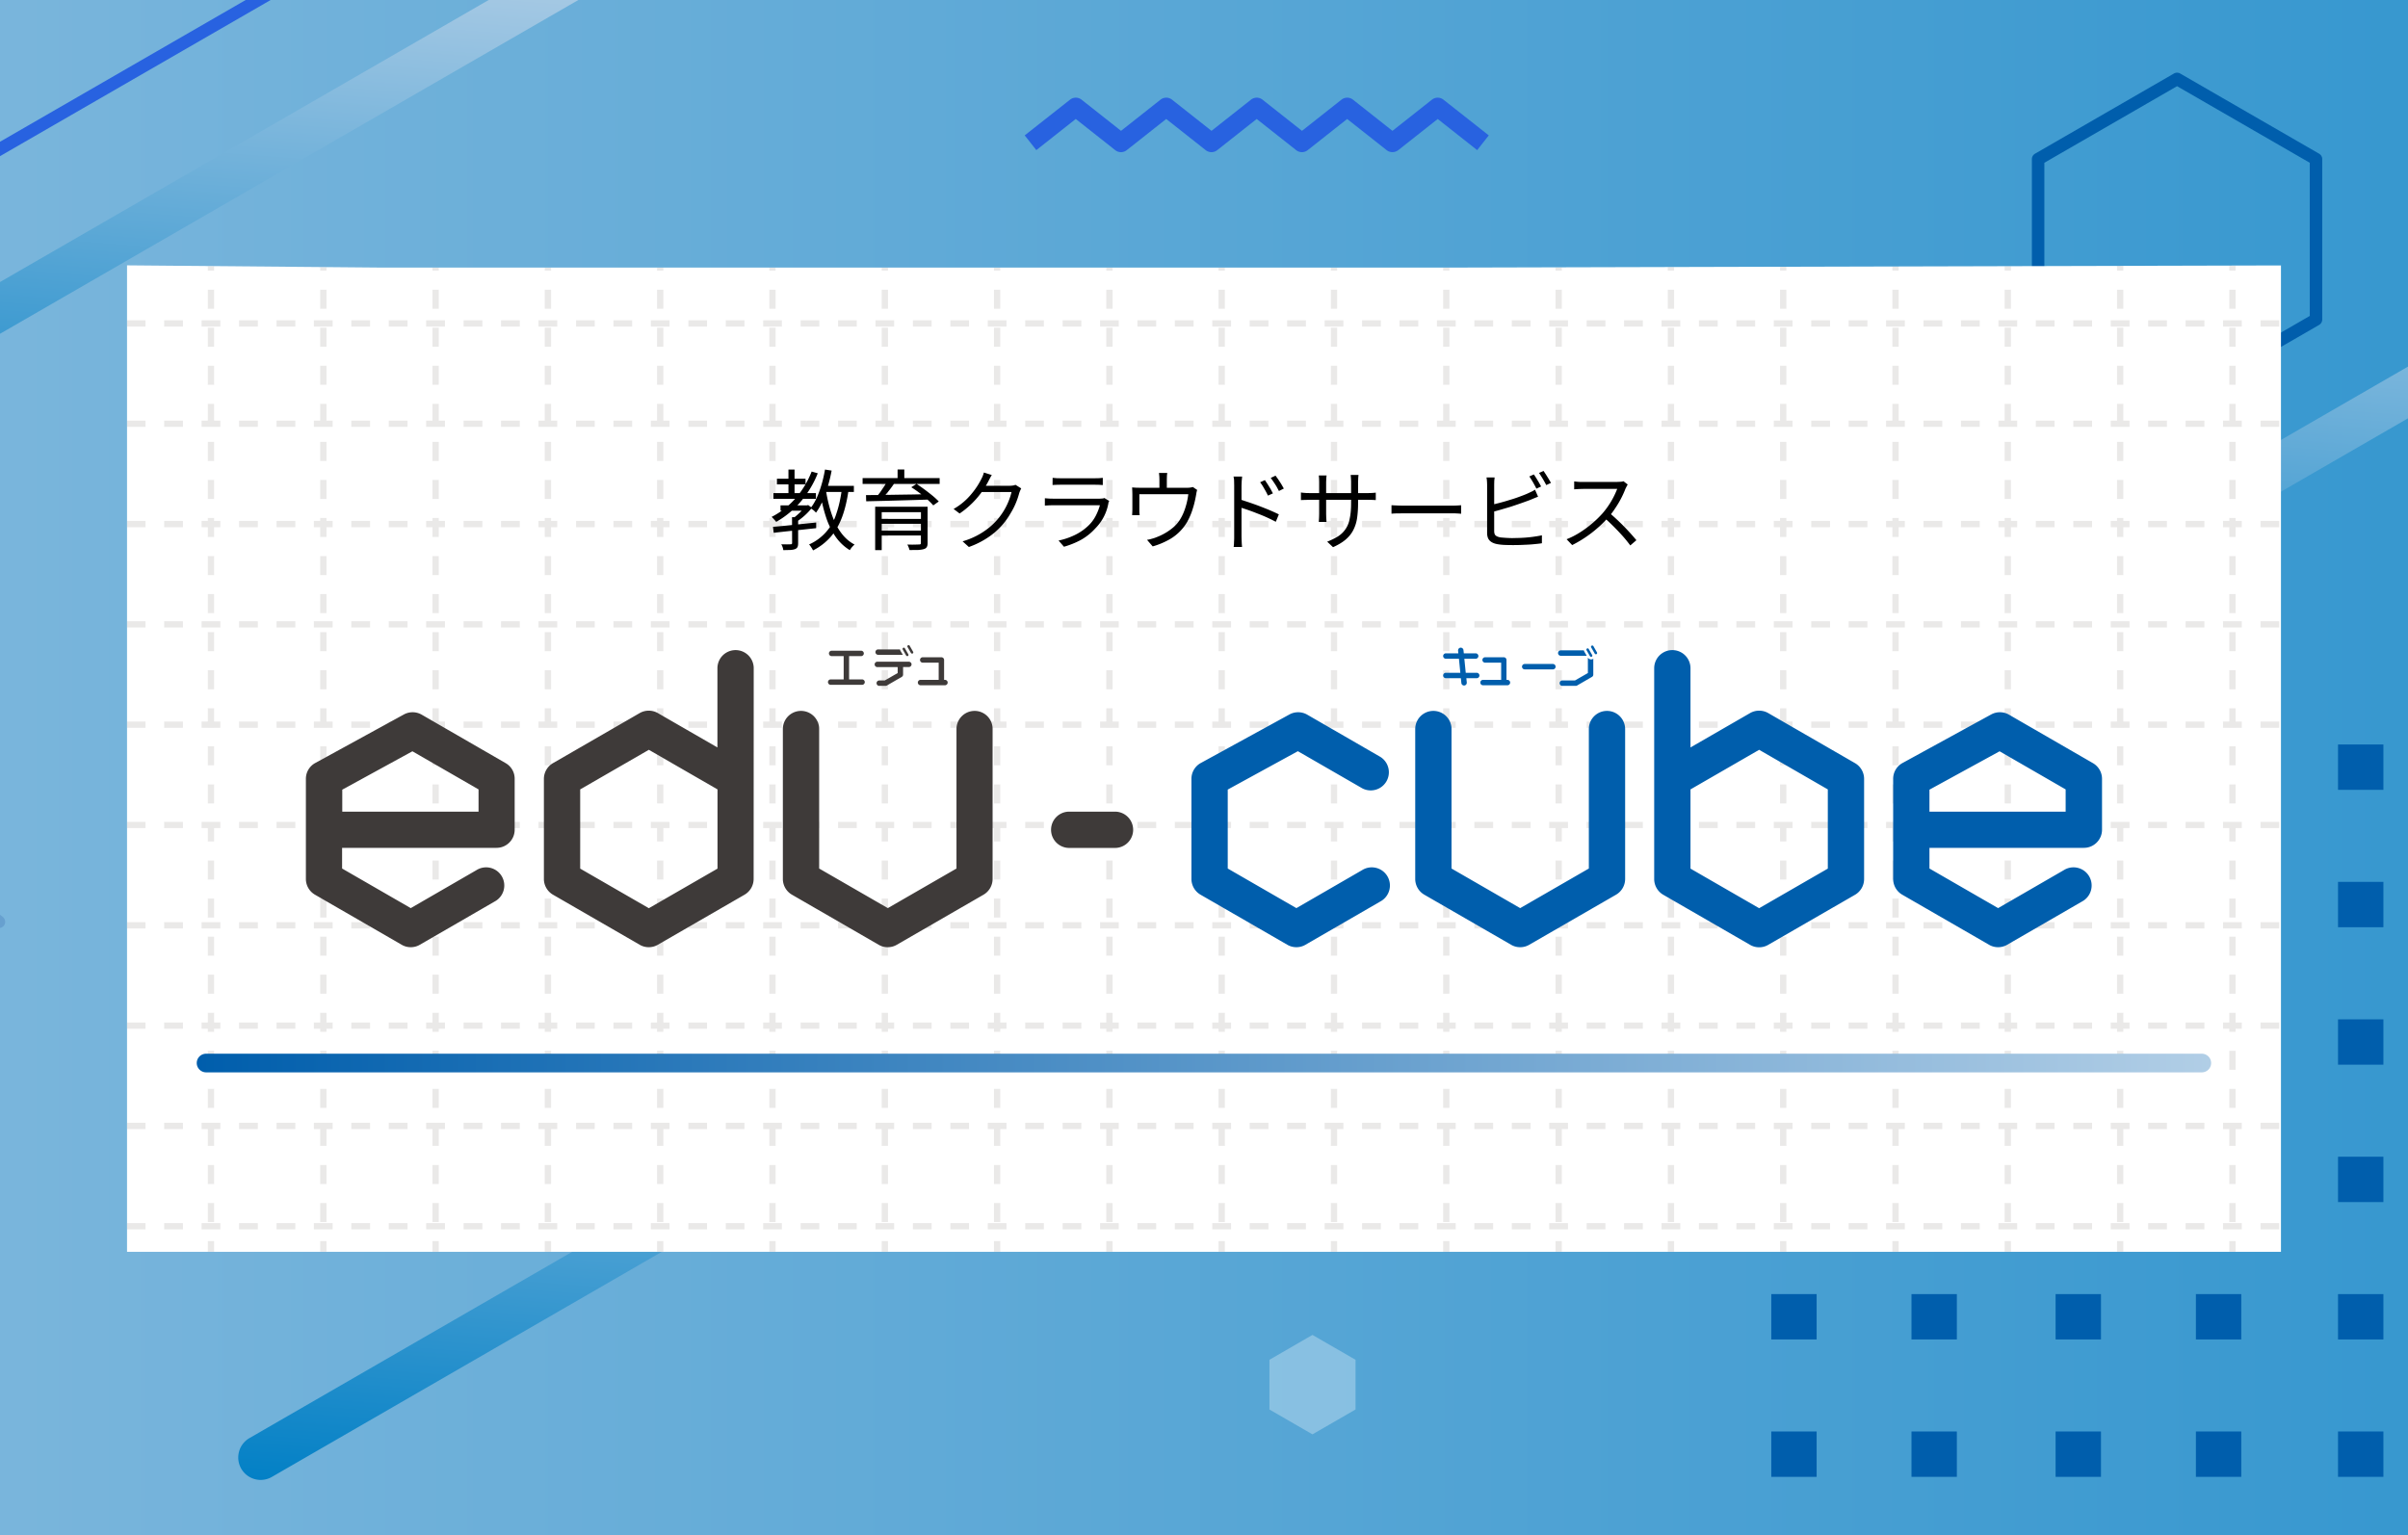 <svg xmlns="http://www.w3.org/2000/svg" xmlns:xlink="http://www.w3.org/1999/xlink" width="276" height="176"><rect width="100%" height="100%" fill="#333333" stroke="none"/><style>.st2{fill:#2862e0}.st3{fill:#005eac}.st11{fill:#271c16}.st13{fill:#3e3a39}</style><g id="c"><linearGradient id="SVGID_1_" gradientUnits="userSpaceOnUse" x1="-231.44" y1="90.62" x2="506.57" y2="90.62" gradientTransform="matrix(1 0 0 -1 0 178)"><stop offset="0" style="stop-color:#b1cee6"/><stop offset="1" style="stop-color:#007fc5"/></linearGradient><path style="fill:url(#SVGID_1_)" d="M-231.44-4.27h738.01v183.29h-738.01z"/><path d="M-.14 106.4a.71.71 0 0 1-.44-.15l-4.74-3.74-4.74 3.74a.7.7 0 0 1-.89 0l-4.74-3.74-4.74 3.74a.7.7 0 0 1-.89 0l-4.74-3.74-4.74 3.74a.7.7 0 0 1-.89 0l-4.74-3.74-4.74 3.74a.7.7 0 0 1-.89 0l-4.74-3.74-4.74 3.74a.72.72 0 1 1-.89-1.13l5.19-4.09a.7.7 0 0 1 .89 0l4.74 3.74 4.74-3.74a.7.7 0 0 1 .89 0l4.74 3.74 4.74-3.74a.7.7 0 0 1 .89 0l4.74 3.74 4.74-3.74a.7.7 0 0 1 .89 0l4.74 3.74 4.74-3.74a.7.7 0 0 1 .89 0l5.19 4.09c.31.25.36.7.12 1.01a.77.77 0 0 1-.58.27z" style="opacity:.2;fill:#214f9e;enable-background:new"/><path class="st2" d="M159.6 17.44a1.1 1.1 0 0 1-.67-.23l-4.52-3.57-4.52 3.57c-.39.31-.94.31-1.33 0l-4.52-3.57-4.52 3.57c-.39.31-.94.31-1.33 0l-4.52-3.57-4.52 3.57c-.39.31-.94.31-1.33 0l-4.52-3.57-4.52 3.57-1.33-1.69 5.19-4.09c.39-.31.94-.31 1.33 0l4.52 3.57 4.52-3.57c.39-.31.94-.31 1.33 0l4.52 3.57 4.52-3.57c.39-.31.94-.31 1.33 0l4.52 3.57 4.52-3.57c.39-.31.94-.31 1.33 0L159.6 15l4.52-3.57c.39-.31.94-.31 1.33 0l5.19 4.09-1.33 1.69-4.52-3.57-4.52 3.57c-.2.15-.44.23-.67.23z"/><path transform="rotate(-29.99 21.3 4.79)" class="st2" d="M-23.34 4.07h89.26V5.5h-89.26z"/><path class="st3" d="M203.02 85.35h5.2v5.2h-5.2zM219.09 85.35h5.2v5.2h-5.2zM203.02 101.1h5.2v5.2h-5.2zM219.09 101.1h5.2v5.2h-5.2zM235.61 85.35h5.2v5.2h-5.2zM251.69 85.35h5.2v5.2h-5.2zM235.61 101.1h5.2v5.2h-5.2zM251.69 101.1h5.2v5.2h-5.2zM203.02 116.86h5.2v5.2h-5.2zM219.09 116.86h5.2v5.2h-5.2zM203.02 132.61h5.2v5.2h-5.2zM219.09 132.61h5.2v5.2h-5.2zM235.61 116.86h5.2v5.2h-5.2zM251.69 116.86h5.2v5.2h-5.2zM235.61 132.61h5.2v5.2h-5.2zM251.69 132.61h5.2v5.2h-5.2zM267.98 85.35h5.2v5.2h-5.2zM267.98 101.1h5.2v5.2h-5.2zM267.98 116.86h5.2v5.2h-5.2zM267.98 132.61h5.2v5.2h-5.2zM203.02 148.36h5.2v5.2h-5.2zM219.09 148.36h5.2v5.2h-5.2zM203.02 164.11h5.2v5.2h-5.2zM219.09 164.11h5.2v5.2h-5.2zM235.61 148.36h5.2v5.2h-5.2zM251.69 148.36h5.2v5.2h-5.2zM235.61 164.11h5.2v5.2h-5.2zM251.69 164.11h5.2v5.2h-5.2zM267.98 148.36h5.2v5.2h-5.2zM267.98 164.11h5.2v5.2h-5.2z"/><linearGradient id="SVGID_00000157995076923614232250000012512206790479264432_" gradientUnits="userSpaceOnUse" x1="562.91" y1="-2396.48" x2="677.89" y2="-2396.48" gradientTransform="matrix(-.651 .604 -.604 -.047 -960.38 -350.12)"><stop offset="0" style="stop-color:#b1cee6"/><stop offset="1" style="stop-color:#007fc5"/></linearGradient><path style="fill:url(#SVGID_00000157995076923614232250000012512206790479264432_)" d="M138.26 107.48 31.21 169.29a2.57 2.57 0 1 1-2.57-4.45l107.06-61.81a2.57 2.57 0 0 1 3.51.94c.7 1.23.28 2.8-.95 3.51z"/><linearGradient id="SVGID_00000105388984292095603350000017135612707775467651_" gradientUnits="userSpaceOnUse" x1="416.15" y1="-2531.77" x2="531.13" y2="-2531.77" gradientTransform="matrix(-.651 .604 -.604 -.047 -960.38 -350.12)"><stop offset="0" style="stop-color:#b1cee6"/><stop offset="1" style="stop-color:#007fc5"/></linearGradient><path style="fill:url(#SVGID_00000105388984292095603350000017135612707775467651_)" d="M315.52 25.14 208.47 86.95a2.57 2.57 0 1 1-2.57-4.45l107.06-61.81a2.57 2.57 0 0 1 3.51.94c.7 1.23.28 2.8-.95 3.51z"/><linearGradient id="SVGID_00000106113465440190708560000000683016938170062518_" gradientUnits="userSpaceOnUse" x1="404.36" y1="-2110.98" x2="519.33" y2="-2110.98" gradientTransform="matrix(-.651 .604 -.604 -.047 -960.38 -350.12)"><stop offset="0" style="stop-color:#b1cee6"/><stop offset="1" style="stop-color:#007fc5"/></linearGradient><path style="fill:url(#SVGID_00000106113465440190708560000000683016938170062518_)" d="m69.01-1.57-107.06 61.8a2.57 2.57 0 1 1-2.57-4.45L66.44-6.02a2.57 2.57 0 0 1 3.51.94c.7 1.23.28 2.8-.94 3.51z"/><path style="opacity:.3;fill:#fff;enable-background:new" d="M155.37 161.59v-5.7l-4.94-2.85-4.93 2.85v5.7l4.93 2.85z"/><path class="st3" d="M249.53 46.54a.68.68 0 0 1-.36-.1l-15.92-9.19a.73.73 0 0 1-.36-.62V18.24c0-.26.14-.49.36-.62l15.92-9.19c.22-.13.5-.13.72 0l15.92 9.19c.22.13.36.36.36.62v18.39c0 .26-.14.49-.36.62l-15.92 9.19a.68.68 0 0 1-.36.1zm-15.21-10.32L249.53 45l15.21-8.78V18.66l-15.21-8.78-15.21 8.78v17.56zm31.13.41z"/><defs><path id="SVGID_00000023995946843666600800000010040843846500002475_" d="M14.56 143.51V30.42l29.44.26h121.46l95.98-.25v113.08z"/></defs><clipPath id="SVGID_00000009556869309669129950000011634342391761739180_"><use xlink:href="#SVGID_00000023995946843666600800000010040843846500002475_" style="overflow:visible"/></clipPath><g style="clip-path:url(#SVGID_00000009556869309669129950000011634342391761739180_)"><path style="fill:#fff" d="M-2.85 24.65h271.6v129.96H-2.85z"/><g style="opacity:.1"><path class="st11" d="M265.53 25.94h-2.14v-.72h2.14v.72zm-4.29 0h-2.14v-.72h2.14v.72zm-4.29 0h-2.15v-.72h2.15v.72zm-4.29 0h-2.15v-.72h2.15v.72zm-4.29 0h-2.15v-.72h2.15v.72zm-4.29 0h-2.15v-.72h2.15v.72zm-4.29 0h-2.15v-.72h2.15v.72zm-4.3 0h-2.15v-.72h2.15v.72zm-4.28 0h-2.15v-.72h2.15v.72zm-4.3 0h-2.15v-.72h2.15v.72zm-4.29 0h-2.15v-.72h2.15v.72zm-4.29 0h-2.15v-.72h2.15v.72zm-4.29 0h-2.15v-.72h2.15v.72zm-4.29 0h-2.15v-.72h2.15v.72zm-4.29 0h-2.15v-.72h2.15v.72zm-4.29 0h-2.15v-.72h2.15v.72zm-4.29 0h-2.15v-.72h2.15v.72zm-4.29 0h-2.15v-.72h2.15v.72zm-4.29 0h-2.15v-.72h2.15v.72zm-4.29 0h-2.15v-.72h2.15v.72zm-4.29 0h-2.15v-.72h2.15v.72zm-4.29 0h-2.15v-.72h2.15v.72zm-4.29 0h-2.15v-.72h2.15v.72zm-4.29 0h-2.15v-.72h2.15v.72zm-4.29 0h-2.15v-.72h2.15v.72zm-4.29 0h-2.15v-.72h2.15v.72zm-4.29 0h-2.15v-.72h2.15v.72zm-4.3 0h-2.15v-.72h2.15v.72zm-4.29 0h-2.15v-.72h2.15v.72zm-4.29 0h-2.15v-.72h2.15v.72zm-4.29 0h-2.15v-.72h2.15v.72zm-4.29 0h-2.15v-.72h2.15v.72zm-4.29 0h-2.14v-.72h2.14v.72zm-4.29 0h-2.14v-.72h2.14v.72zm-4.29 0h-2.14v-.72h2.14v.72zm-4.29 0h-2.14v-.72h2.14v.72zm-4.29 0h-2.14v-.72h2.14v.72zm-4.29 0h-2.14v-.72h2.14v.72zm-4.29 0h-2.14v-.72h2.14v.72zm-4.29 0h-2.14v-.72h2.14v.72zm-4.29 0h-2.14v-.72h2.14v.72zm-4.29 0h-2.14v-.72h2.14v.72zm-4.29 0h-2.14v-.72h2.14v.72zm-4.29 0H78.9v-.72h2.14v.72zm-4.29 0H74.6v-.72h2.14v.72zm-4.29 0h-2.14v-.72h2.14v.72zm-4.29 0h-2.14v-.72h2.14v.72zm-4.3 0h-2.15v-.72h2.15v.72zm-4.29 0h-2.15v-.72h2.15v.72zm-4.29 0h-2.15v-.72h2.15v.72zm-4.29 0h-2.15v-.72H51v.72zm-4.29 0h-2.15v-.72h2.15v.72zm-4.29 0h-2.15v-.72h2.15v.72zm-4.29 0h-2.15v-.72h2.15v.72zm-4.29 0H31.7v-.72h2.15v.72zm-4.29 0H27.4v-.72h2.15v.72zm-4.29 0h-2.15v-.72h2.15v.72zm-4.29 0h-2.15v-.72h2.15v.72zm-4.29 0h-2.15v-.72h2.15v.72zm-4.29 0h-2.14v-.72h2.15l-.01.72zm-4.29 0H5.95v-.72H8.1v.72zm-4.29 0H1.66v-.72H3.8v.72zM269.11 26.66h-.72v-.72h-.72v-.71h1.44zM269.11 148.82h-.72v-2.18h.72v2.18zm0-4.36h-.72v-2.18h.72v2.18zm0-4.36h-.72v-2.18h.72v2.18zm0-4.36h-.72v-2.18h.72v2.18zm0-4.37h-.72v-2.18h.72v2.18zm0-4.36h-.72v-2.18h.72v2.18zm0-4.36h-.72v-2.18h.72v2.18zm0-4.36h-.72v-2.18h.72v2.18zm0-4.37h-.72v-2.18h.72v2.18zm0-4.36h-.72v-2.18h.72v2.18zm0-4.37h-.72v-2.18h.72v2.18zm0-4.36h-.72v-2.18h.72v2.18zm0-4.36h-.72v-2.18h.72v2.18zm0-4.36h-.72v-2.18h.72v2.18zm0-4.37h-.72v-2.18h.72v2.18zm0-4.36h-.72V81.2h.72v2.18zm0-4.36h-.72v-2.18h.72v2.18zm0-4.37h-.72v-2.18h.72v2.18zm0-4.36h-.72v-2.18h.72v2.18zm0-4.36h-.72v-2.18h.72v2.18zm0-4.37h-.72v-2.18h.72v2.18zm0-4.36h-.72v-2.18h.72v2.18zm0-4.36h-.72v-2.18h.72v2.18zm0-4.36h-.72V46.3h.72v2.18zm0-4.37h-.72v-2.18h.72v2.18zm0-4.36h-.72v-2.18h.72v2.18zm0-4.36h-.72v-2.18h.72v2.18zm0-4.37h-.72v-2.18h.72v2.18zM269.11 152.44h-1.44v-.72h.72v-.71h.72zM265.53 152.44h-2.14v-.72h2.14v.72zm-4.29 0h-2.14v-.72h2.14v.72zm-4.29 0h-2.15v-.72h2.15v.72zm-4.29 0h-2.15v-.72h2.15v.72zm-4.29 0h-2.15v-.72h2.15v.72zm-4.29 0h-2.15v-.72h2.15v.72zm-4.29 0h-2.15v-.72h2.15v.72zm-4.3 0h-2.15v-.72h2.15v.72zm-4.28 0h-2.15v-.72h2.15v.72zm-4.3 0h-2.15v-.72h2.15v.72zm-4.29 0h-2.15v-.72h2.15v.72zm-4.29 0h-2.15v-.72h2.15v.72zm-4.29 0h-2.15v-.72h2.15v.72zm-4.29 0h-2.15v-.72h2.15v.72zm-4.29 0h-2.15v-.72h2.15v.72zm-4.29 0h-2.15v-.72h2.15v.72zm-4.29 0h-2.15v-.72h2.15v.72zm-4.29 0h-2.15v-.72h2.15v.72zm-4.29 0h-2.15v-.72h2.15v.72zm-4.29 0h-2.15v-.72h2.15v.72zm-4.29 0h-2.15v-.72h2.15v.72zm-4.29 0h-2.15v-.72h2.15v.72zm-4.29 0h-2.15v-.72h2.15v.72zm-4.29 0h-2.15v-.72h2.15v.72zm-4.29 0h-2.15v-.72h2.15v.72zm-4.29 0h-2.15v-.72h2.15v.72zm-4.29 0h-2.15v-.72h2.15v.72zm-4.3 0h-2.15v-.72h2.15v.72zm-4.28 0h-2.15v-.72h2.15v.72zm-4.3 0h-2.15v-.72h2.15v.72zm-4.29 0h-2.15v-.72h2.15v.72zm-4.29 0h-2.15v-.72h2.15v.72zm-4.29 0h-2.14v-.72h2.14v.72zm-4.29 0h-2.14v-.72h2.14v.72zm-4.29 0h-2.14v-.72h2.14v.72zm-4.29 0h-2.14v-.72h2.14v.72zm-4.29 0h-2.14v-.72h2.14v.72zm-4.29 0h-2.14v-.72h2.14v.72zm-4.29 0h-2.14v-.72h2.14v.72zm-4.29 0h-2.14v-.72h2.14v.72zm-4.29 0h-2.14v-.72h2.14v.72zm-4.29 0h-2.14v-.72h2.14v.72zm-4.29 0h-2.14v-.72h2.14v.72zm-4.29 0H78.9v-.72h2.14v.72zm-4.29 0H74.6v-.72h2.14v.72zm-4.29 0h-2.14v-.72h2.14v.72zm-4.29 0h-2.14v-.72h2.14v.72zm-4.29 0h-2.15v-.72h2.15v.72zm-4.3 0h-2.15v-.72h2.15v.72zm-4.29 0h-2.15v-.72h2.15v.72zm-4.29 0h-2.15v-.72H51v.72zm-4.29 0h-2.15v-.72h2.15v.72zm-4.29 0h-2.15v-.72h2.15v.72zm-4.29 0h-2.15v-.72h2.15v.72zm-4.29 0H31.7v-.72h2.15v.72zm-4.29 0H27.4v-.72h2.15v.72zm-4.29 0h-2.15v-.72h2.15v.72zm-4.29 0h-2.15v-.72h2.15v.72zm-4.29 0h-2.15v-.72h2.15v.72zm-4.29 0h-2.15v-.72h2.15v.72zm-4.29 0H5.95v-.72H8.1v.72zm-4.29 0H1.66v-.72H3.8l.01.72zM265.53 140.94h-2.14v-.72h2.14v.72zm-4.29 0h-2.14v-.72h2.14v.72zm-4.29 0h-2.15v-.72h2.15v.72zm-4.29 0h-2.15v-.72h2.15v.72zm-4.29 0h-2.15v-.72h2.15v.72zm-4.29 0h-2.15v-.72h2.15v.72zm-4.29 0h-2.15v-.72h2.15v.72zm-4.3 0h-2.15v-.72h2.15v.72zm-4.28 0h-2.15v-.72h2.15v.72zm-4.3 0h-2.15v-.72h2.15v.72zm-4.29 0h-2.15v-.72h2.15v.72zm-4.29 0h-2.15v-.72h2.15v.72zm-4.29 0h-2.15v-.72h2.15v.72zm-4.29 0h-2.15v-.72h2.15v.72zm-4.29 0h-2.15v-.72h2.15v.72zm-4.29 0h-2.15v-.72h2.15v.72zm-4.29 0h-2.15v-.72h2.15v.72zm-4.29 0h-2.15v-.72h2.15v.72zm-4.29 0h-2.15v-.72h2.15v.72zm-4.29 0h-2.15v-.72h2.15v.72zm-4.29 0h-2.15v-.72h2.15v.72zm-4.29 0h-2.15v-.72h2.15v.72zm-4.29 0h-2.15v-.72h2.15v.72zm-4.29 0h-2.15v-.72h2.15v.72zm-4.29 0h-2.15v-.72h2.15v.72zm-4.29 0h-2.15v-.72h2.15v.72zm-4.29 0h-2.15v-.72h2.15v.72zm-4.3 0h-2.15v-.72h2.15v.72zm-4.29 0h-2.15v-.72h2.15v.72zm-4.29 0h-2.15v-.72h2.15v.72zm-4.29 0h-2.15v-.72h2.15v.72zm-4.29 0h-2.15v-.72h2.15v.72zm-4.29 0h-2.14v-.72h2.14v.72zm-4.29 0h-2.14v-.72h2.14v.72zm-4.29 0h-2.14v-.72h2.14v.72zm-4.29 0h-2.14v-.72h2.14v.72zm-4.29 0h-2.14v-.72h2.14v.72zm-4.29 0h-2.14v-.72h2.14v.72zm-4.29 0h-2.14v-.72h2.14v.72zm-4.29 0h-2.14v-.72h2.14v.72zm-4.29 0h-2.14v-.72h2.14v.72zm-4.29 0h-2.14v-.72h2.14v.72zm-4.29 0h-2.14v-.72h2.14v.72zm-4.29 0H78.9v-.72h2.14v.72zm-4.29 0H74.6v-.72h2.14v.72zm-4.29 0h-2.14v-.72h2.14v.72zm-4.29 0h-2.14v-.72h2.14v.72zm-4.3 0h-2.15v-.72h2.15v.72zm-4.29 0h-2.15v-.72h2.15v.72zm-4.29 0h-2.15v-.72h2.15v.72zm-4.29 0h-2.15v-.72H51v.72zm-4.29 0h-2.15v-.72h2.15v.72zm-4.29 0h-2.15v-.72h2.15v.72zm-4.29 0h-2.15v-.72h2.15v.72zm-4.29 0H31.7v-.72h2.15v.72zm-4.29 0H27.4v-.72h2.15v.72zm-4.29 0h-2.15v-.72h2.15v.72zm-4.29 0h-2.15v-.72h2.15v.72zm-4.29 0h-2.15v-.72h2.15v.72zm-4.29 0h-2.14v-.72h2.15l-.01.72zm-4.29 0H5.95v-.72H8.1v.72zm-4.29 0H1.66v-.72H3.8v.72zM267.67 140.23h1.08v.72h-1.08zM265.53 129.44h-2.14v-.72h2.14v.72zm-4.29 0h-2.14v-.72h2.14v.72zm-4.29 0h-2.15v-.72h2.15v.72zm-4.29 0h-2.15v-.72h2.15v.72zm-4.29 0h-2.15v-.72h2.15v.72zm-4.29 0h-2.15v-.72h2.15v.72zm-4.29 0h-2.15v-.72h2.15v.72zm-4.3 0h-2.15v-.72h2.15v.72zm-4.28 0h-2.15v-.72h2.15v.72zm-4.3 0h-2.15v-.72h2.15v.72zm-4.29 0h-2.15v-.72h2.15v.72zm-4.29 0h-2.15v-.72h2.15v.72zm-4.29 0h-2.15v-.72h2.15v.72zm-4.29 0h-2.15v-.72h2.15v.72zm-4.29 0h-2.15v-.72h2.15v.72zm-4.29 0h-2.15v-.72h2.15v.72zm-4.29 0h-2.15v-.72h2.15v.72zm-4.29 0h-2.15v-.72h2.15v.72zm-4.29 0h-2.15v-.72h2.15v.72zm-4.29 0h-2.15v-.72h2.15v.72zm-4.29 0h-2.15v-.72h2.15v.72zm-4.29 0h-2.15v-.72h2.15v.72zm-4.29 0h-2.15v-.72h2.15v.72zm-4.29 0h-2.15v-.72h2.15v.72zm-4.29 0h-2.15v-.72h2.15v.72zm-4.29 0h-2.15v-.72h2.15v.72zm-4.29 0h-2.15v-.72h2.15v.72zm-4.3 0h-2.15v-.72h2.15v.72zm-4.29 0h-2.15v-.72h2.15v.72zm-4.29 0h-2.15v-.72h2.15v.72zm-4.29 0h-2.15v-.72h2.15v.72zm-4.29 0h-2.15v-.72h2.15v.72zm-4.29 0h-2.14v-.72h2.14v.72zm-4.29 0h-2.14v-.72h2.14v.72zm-4.29 0h-2.14v-.72h2.14v.72zm-4.29 0h-2.14v-.72h2.14v.72zm-4.29 0h-2.14v-.72h2.14v.72zm-4.29 0h-2.14v-.72h2.14v.72zm-4.29 0h-2.14v-.72h2.14v.72zm-4.29 0h-2.14v-.72h2.14v.72zm-4.29 0h-2.14v-.72h2.14v.72zm-4.29 0h-2.14v-.72h2.14v.72zm-4.29 0h-2.14v-.72h2.14v.72zm-4.29 0H78.9v-.72h2.14v.72zm-4.29 0H74.6v-.72h2.14v.72zm-4.29 0h-2.14v-.72h2.14v.72zm-4.29 0h-2.14v-.72h2.14v.72zm-4.3 0h-2.15v-.72h2.15v.72zm-4.29 0h-2.15v-.72h2.15v.72zm-4.29 0h-2.15v-.72h2.15v.72zm-4.29 0h-2.15v-.72H51v.72zm-4.29 0h-2.15v-.72h2.15v.72zm-4.29 0h-2.15v-.72h2.15v.72zm-4.29 0h-2.15v-.72h2.15v.72zm-4.29 0H31.7v-.72h2.15v.72zm-4.29 0H27.4v-.72h2.15v.72zm-4.29 0h-2.15v-.72h2.15v.72zm-4.29 0h-2.15v-.72h2.15v.72zm-4.29 0h-2.15v-.72h2.15v.72zm-4.29 0h-2.14v-.72h2.15l-.01.72zm-4.29 0H5.95v-.72H8.1v.72zm-4.29 0H1.66v-.72H3.8v.72z"/><path class="st11" d="M267.67 128.72h1.08v.72h-1.08zM265.53 117.94h-2.14v-.72h2.14v.72zm-4.29 0h-2.14v-.72h2.14v.72zm-4.29 0h-2.15v-.72h2.15v.72zm-4.29 0h-2.15v-.72h2.15v.72zm-4.29 0h-2.15v-.72h2.15v.72zm-4.29 0h-2.15v-.72h2.15v.72zm-4.29 0h-2.15v-.72h2.15v.72zm-4.3 0h-2.15v-.72h2.15v.72zm-4.28 0h-2.15v-.72h2.15v.72zm-4.3 0h-2.15v-.72h2.15v.72zm-4.29 0h-2.15v-.72h2.15v.72zm-4.29 0h-2.15v-.72h2.15v.72zm-4.29 0h-2.15v-.72h2.15v.72zm-4.29 0h-2.15v-.72h2.15v.72zm-4.29 0h-2.15v-.72h2.15v.72zm-4.29 0h-2.15v-.72h2.15v.72zm-4.29 0h-2.15v-.72h2.15v.72zm-4.29 0h-2.15v-.72h2.15v.72zm-4.29 0h-2.15v-.72h2.15v.72zm-4.29 0h-2.15v-.72h2.15v.72zm-4.29 0h-2.15v-.72h2.15v.72zm-4.29 0h-2.15v-.72h2.15v.72zm-4.29 0h-2.15v-.72h2.15v.72zm-4.29 0h-2.15v-.72h2.15v.72zm-4.29 0h-2.15v-.72h2.15v.72zm-4.29 0h-2.15v-.72h2.15v.72zm-4.29 0h-2.15v-.72h2.15v.72zm-4.3 0h-2.15v-.72h2.15v.72zm-4.29 0h-2.15v-.72h2.15v.72zm-4.29 0h-2.15v-.72h2.15v.72zm-4.29 0h-2.15v-.72h2.15v.72zm-4.29 0h-2.15v-.72h2.15v.72zm-4.29 0h-2.14v-.72h2.14v.72zm-4.29 0h-2.14v-.72h2.14v.72zm-4.29 0h-2.14v-.72h2.14v.72zm-4.29 0h-2.14v-.72h2.14v.72zm-4.29 0h-2.14v-.72h2.14v.72zm-4.29 0h-2.14v-.72h2.14v.72zm-4.29 0h-2.14v-.72h2.14v.72zm-4.29 0h-2.14v-.72h2.14v.72zm-4.29 0h-2.14v-.72h2.14v.72zm-4.29 0h-2.14v-.72h2.14v.72zm-4.29 0h-2.14v-.72h2.14v.72zm-4.29 0H78.9v-.72h2.14v.72zm-4.29 0H74.6v-.72h2.14v.72zm-4.29 0h-2.14v-.72h2.14v.72zm-4.29 0h-2.14v-.72h2.14v.72zm-4.3 0h-2.15v-.72h2.15v.72zm-4.29 0h-2.15v-.72h2.15v.72zm-4.29 0h-2.15v-.72h2.15v.72zm-4.29 0h-2.15v-.72H51v.72zm-4.29 0h-2.15v-.72h2.15v.72zm-4.29 0h-2.15v-.72h2.15v.72zm-4.29 0h-2.15v-.72h2.15v.72zm-4.29 0H31.7v-.72h2.15v.72zm-4.29 0H27.4v-.72h2.15v.72zm-4.29 0h-2.15v-.72h2.15v.72zm-4.29 0h-2.15v-.72h2.15v.72zm-4.29 0h-2.15v-.72h2.15v.72zm-4.29 0h-2.14v-.72h2.15l-.01.72zm-4.29 0H5.95v-.72H8.1v.72zm-4.29 0H1.66v-.72H3.8v.72zM267.67 117.22h1.08v.72h-1.08zM265.53 106.44h-2.14v-.72h2.14v.72zm-4.29 0h-2.14v-.72h2.14v.72zm-4.29 0h-2.15v-.72h2.15v.72zm-4.29 0h-2.15v-.72h2.15v.72zm-4.29 0h-2.15v-.72h2.15v.72zm-4.29 0h-2.15v-.72h2.15v.72zm-4.29 0h-2.15v-.72h2.15v.72zm-4.3 0h-2.15v-.72h2.15v.72zm-4.28 0h-2.15v-.72h2.15v.72zm-4.3 0h-2.15v-.72h2.15v.72zm-4.29 0h-2.15v-.72h2.15v.72zm-4.29 0h-2.15v-.72h2.15v.72zm-4.29 0h-2.15v-.72h2.15v.72zm-4.29 0h-2.15v-.72h2.15v.72zm-4.29 0h-2.15v-.72h2.15v.72zm-4.29 0h-2.15v-.72h2.15v.72zm-4.29 0h-2.15v-.72h2.15v.72zm-4.29 0h-2.15v-.72h2.15v.72zm-4.29 0h-2.15v-.72h2.15v.72zm-4.29 0h-2.15v-.72h2.15v.72zm-4.29 0h-2.15v-.72h2.15v.72zm-4.29 0h-2.15v-.72h2.15v.72zm-4.29 0h-2.15v-.72h2.15v.72zm-4.29 0h-2.15v-.72h2.15v.72zm-4.29 0h-2.15v-.72h2.15v.72zm-4.29 0h-2.15v-.72h2.15v.72zm-4.29 0h-2.15v-.72h2.15v.72zm-4.3 0h-2.15v-.72h2.15v.72zm-4.29 0h-2.15v-.72h2.15v.72zm-4.29 0h-2.15v-.72h2.15v.72zm-4.29 0h-2.15v-.72h2.15v.72zm-4.29 0h-2.15v-.72h2.15v.72zm-4.29 0h-2.14v-.72h2.14v.72zm-4.29 0h-2.14v-.72h2.14v.72zm-4.29 0h-2.14v-.72h2.14v.72zm-4.29 0h-2.14v-.72h2.14v.72zm-4.29 0h-2.14v-.72h2.14v.72zm-4.29 0h-2.14v-.72h2.14v.72zm-4.29 0h-2.14v-.72h2.14v.72zm-4.29 0h-2.14v-.72h2.14v.72zm-4.29 0h-2.14v-.72h2.14v.72zm-4.29 0h-2.14v-.72h2.14v.72zm-4.29 0h-2.14v-.72h2.14v.72zm-4.29 0H78.9v-.72h2.14v.72zm-4.29 0H74.6v-.72h2.14v.72zm-4.29 0h-2.14v-.72h2.14v.72zm-4.29 0h-2.14v-.72h2.14v.72zm-4.3 0h-2.15v-.72h2.15v.72zm-4.29 0h-2.15v-.72h2.15v.72zm-4.29 0h-2.15v-.72h2.15v.72zm-4.29 0h-2.15v-.72H51v.72zm-4.29 0h-2.15v-.72h2.15v.72zm-4.29 0h-2.15v-.72h2.15v.72zm-4.29 0h-2.15v-.72h2.15v.72zm-4.29 0H31.7v-.72h2.15v.72zm-4.29 0H27.4v-.72h2.15v.72zm-4.29 0h-2.15v-.72h2.15v.72zm-4.29 0h-2.15v-.72h2.15v.72zm-4.29 0h-2.15v-.72h2.15v.72zm-4.29 0h-2.14v-.72h2.15l-.01.72zm-4.29 0H5.95v-.72H8.1v.72zm-4.29 0H1.66v-.72H3.8v.72zM267.67 105.72h1.08v.72h-1.08zM265.53 94.94h-2.14v-.72h2.14v.72zm-4.29 0h-2.14v-.72h2.14v.72zm-4.29 0h-2.15v-.72h2.15v.72zm-4.29 0h-2.15v-.72h2.15v.72zm-4.29 0h-2.15v-.72h2.15v.72zm-4.29 0h-2.15v-.72h2.15v.72zm-4.29 0h-2.15v-.72h2.15v.72zm-4.3 0h-2.15v-.72h2.15v.72zm-4.28 0h-2.15v-.72h2.15v.72zm-4.3 0h-2.15v-.72h2.15v.72zm-4.29 0h-2.15v-.72h2.15v.72zm-4.29 0h-2.15v-.72h2.15v.72zm-4.29 0h-2.15v-.72h2.15v.72zm-4.29 0h-2.15v-.72h2.15v.72zm-4.29 0h-2.15v-.72h2.15v.72zm-4.29 0h-2.15v-.72h2.15v.72zm-4.29 0h-2.15v-.72h2.15v.72zm-4.29 0h-2.15v-.72h2.15v.72zm-4.29 0h-2.15v-.72h2.15v.72zm-4.29 0h-2.15v-.72h2.15v.72zm-4.29 0h-2.15v-.72h2.15v.72zm-4.29 0h-2.15v-.72h2.15v.72zm-4.29 0h-2.15v-.72h2.15v.72zm-4.29 0h-2.15v-.72h2.15v.72zm-4.29 0h-2.15v-.72h2.15v.72zm-4.29 0h-2.15v-.72h2.15v.72zm-4.29 0h-2.15v-.72h2.15v.72zm-4.3 0h-2.15v-.72h2.15v.72zm-4.29 0h-2.15v-.72h2.15v.72zm-4.29 0h-2.15v-.72h2.15v.72zm-4.29 0h-2.15v-.72h2.15v.72zm-4.29 0h-2.15v-.72h2.15v.72zm-4.29 0h-2.14v-.72h2.14v.72zm-4.29 0h-2.14v-.72h2.14v.72zm-4.29 0h-2.14v-.72h2.14v.72zm-4.29 0h-2.14v-.72h2.14v.72zm-4.29 0h-2.14v-.72h2.14v.72zm-4.29 0h-2.14v-.72h2.14v.72zm-4.29 0h-2.14v-.72h2.14v.72zm-4.29 0h-2.14v-.72h2.14v.72zm-4.29 0h-2.14v-.72h2.14v.72zm-4.29 0h-2.14v-.72h2.14v.72zm-4.29 0h-2.14v-.72h2.14v.72zm-4.29 0H78.9v-.72h2.14v.72zm-4.29 0H74.6v-.72h2.14v.72zm-4.29 0h-2.14v-.72h2.14v.72zm-4.29 0h-2.14v-.72h2.14v.72zm-4.3 0h-2.15v-.72h2.15v.72zm-4.29 0h-2.15v-.72h2.15v.72zm-4.29 0h-2.15v-.72h2.15v.72zm-4.29 0h-2.15v-.72H51v.72zm-4.29 0h-2.15v-.72h2.15v.72zm-4.29 0h-2.15v-.72h2.15v.72zm-4.29 0h-2.15v-.72h2.15v.72zm-4.29 0H31.7v-.72h2.15v.72zm-4.29 0H27.4v-.72h2.15v.72zm-4.29 0h-2.15v-.72h2.15v.72zm-4.29 0h-2.15v-.72h2.15v.72zm-4.29 0h-2.15v-.72h2.15v.72zm-4.29 0h-2.14v-.72h2.15l-.01.72zm-4.29 0H5.95v-.72H8.1v.72zm-4.29 0H1.66v-.72H3.8v.72zM267.67 94.23h1.08v.72h-1.08zM265.53 83.44h-2.14v-.72h2.14v.72zm-4.29 0h-2.14v-.72h2.14v.72zm-4.29 0h-2.15v-.72h2.15v.72zm-4.29 0h-2.15v-.72h2.15v.72zm-4.29 0h-2.15v-.72h2.15v.72zm-4.29 0h-2.15v-.72h2.15v.72zm-4.29 0h-2.15v-.72h2.15v.72zm-4.3 0h-2.15v-.72h2.15v.72zm-4.28 0h-2.15v-.72h2.15v.72zm-4.3 0h-2.15v-.72h2.15v.72zm-4.29 0h-2.15v-.72h2.15v.72zm-4.29 0h-2.15v-.72h2.15v.72zm-4.29 0h-2.15v-.72h2.15v.72zm-4.29 0h-2.15v-.72h2.15v.72zm-4.29 0h-2.15v-.72h2.15v.72zm-4.29 0h-2.15v-.72h2.15v.72zm-4.29 0h-2.15v-.72h2.15v.72zm-4.29 0h-2.15v-.72h2.15v.72zm-4.29 0h-2.15v-.72h2.15v.72zm-4.29 0h-2.15v-.72h2.15v.72zm-4.29 0h-2.15v-.72h2.15v.72zm-4.29 0h-2.15v-.72h2.15v.72zm-4.29 0h-2.15v-.72h2.15v.72zm-4.29 0h-2.15v-.72h2.15v.72zm-4.29 0h-2.15v-.72h2.15v.72zm-4.29 0h-2.15v-.72h2.15v.72zm-4.29 0h-2.15v-.72h2.15v.72zm-4.3 0h-2.15v-.72h2.15v.72zm-4.29 0h-2.15v-.72h2.15v.72zm-4.29 0h-2.15v-.72h2.15v.72zm-4.29 0h-2.15v-.72h2.15v.72zm-4.29 0h-2.15v-.72h2.15v.72zm-4.29 0h-2.14v-.72h2.14v.72zm-4.29 0h-2.14v-.72h2.14v.72zm-4.29 0h-2.14v-.72h2.14v.72zm-4.29 0h-2.14v-.72h2.14v.72zm-4.29 0h-2.14v-.72h2.14v.72zm-4.29 0h-2.14v-.72h2.14v.72zm-4.29 0h-2.14v-.72h2.14v.72zm-4.29 0h-2.14v-.72h2.14v.72zm-4.29 0h-2.14v-.72h2.14v.72zm-4.29 0h-2.14v-.72h2.14v.72zm-4.29 0h-2.14v-.72h2.14v.72zm-4.29 0H78.9v-.72h2.14v.72zm-4.29 0H74.6v-.72h2.14v.72zm-4.29 0h-2.14v-.72h2.14v.72zm-4.29 0h-2.14v-.72h2.14v.72zm-4.3 0h-2.15v-.72h2.15v.72zm-4.29 0h-2.15v-.72h2.15v.72zm-4.29 0h-2.15v-.72h2.15v.72zm-4.29 0h-2.15v-.72H51v.72zm-4.29 0h-2.15v-.72h2.15v.72zm-4.29 0h-2.15v-.72h2.15v.72zm-4.29 0h-2.15v-.72h2.15v.72zm-4.29 0H31.7v-.72h2.15v.72zm-4.29 0H27.4v-.72h2.15v.72zm-4.29 0h-2.15v-.72h2.15v.72zm-4.29 0h-2.15v-.72h2.15v.72zm-4.29 0h-2.15v-.72h2.15v.72zm-4.29 0h-2.14v-.72h2.15l-.01.72zm-4.29 0H5.95v-.72H8.1v.72zm-4.29 0H1.66v-.72H3.8v.72zM267.67 82.73h1.08v.72h-1.08zM265.53 71.94h-2.14v-.72h2.14v.72zm-4.29 0h-2.14v-.72h2.14v.72zm-4.29 0h-2.15v-.72h2.15v.72zm-4.29 0h-2.15v-.72h2.15v.72zm-4.29 0h-2.15v-.72h2.15v.72zm-4.29 0h-2.15v-.72h2.15v.72zm-4.29 0h-2.15v-.72h2.15v.72zm-4.3 0h-2.15v-.72h2.15v.72zm-4.28 0h-2.15v-.72h2.15v.72zm-4.3 0h-2.15v-.72h2.15v.72zm-4.29 0h-2.15v-.72h2.15v.72zm-4.29 0h-2.15v-.72h2.15v.72zm-4.29 0h-2.15v-.72h2.15v.72zm-4.29 0h-2.15v-.72h2.15v.72zm-4.29 0h-2.15v-.72h2.15v.72zm-4.29 0h-2.15v-.72h2.15v.72zm-4.29 0h-2.15v-.72h2.15v.72zm-4.29 0h-2.15v-.72h2.15v.72zm-4.29 0h-2.15v-.72h2.15v.72zm-4.29 0h-2.15v-.72h2.15v.72zm-4.29 0h-2.15v-.72h2.15v.72zm-4.29 0h-2.15v-.72h2.15v.72zm-4.29 0h-2.15v-.72h2.15v.72zm-4.29 0h-2.15v-.72h2.15v.72zm-4.29 0h-2.15v-.72h2.15v.72zm-4.29 0h-2.15v-.72h2.15v.72zm-4.29 0h-2.15v-.72h2.15v.72zm-4.3 0h-2.15v-.72h2.15v.72zm-4.29 0h-2.15v-.72h2.15v.72zm-4.29 0h-2.15v-.72h2.15v.72zm-4.29 0h-2.15v-.72h2.15v.72zm-4.29 0h-2.15v-.72h2.15v.72zm-4.29 0h-2.14v-.72h2.14v.72zm-4.29 0h-2.14v-.72h2.14v.72zm-4.29 0h-2.14v-.72h2.14v.72zm-4.29 0h-2.14v-.72h2.14v.72zm-4.29 0h-2.14v-.72h2.14v.72zm-4.29 0h-2.14v-.72h2.14v.72zm-4.29 0h-2.14v-.72h2.14v.72zm-4.29 0h-2.14v-.72h2.14v.72zm-4.29 0h-2.14v-.72h2.14v.72zm-4.29 0h-2.14v-.72h2.14v.72zm-4.29 0h-2.14v-.72h2.14v.72zm-4.29 0H78.9v-.72h2.14v.72zm-4.29 0H74.6v-.72h2.14v.72zm-4.29 0h-2.14v-.72h2.14v.72zm-4.29 0h-2.14v-.72h2.14v.72zm-4.3 0h-2.15v-.72h2.15v.72zm-4.29 0h-2.15v-.72h2.15v.72zm-4.29 0h-2.15v-.72h2.15v.72zm-4.29 0h-2.15v-.72H51v.72zm-4.29 0h-2.15v-.72h2.15v.72zm-4.29 0h-2.15v-.72h2.15v.72zm-4.29 0h-2.15v-.72h2.15v.72zm-4.29 0H31.7v-.72h2.15v.72zm-4.29 0H27.4v-.72h2.15v.72zm-4.29 0h-2.15v-.72h2.15v.72zm-4.29 0h-2.15v-.72h2.15v.72zm-4.29 0h-2.15v-.72h2.15v.72zm-4.29 0h-2.14v-.72h2.15l-.01.72zm-4.29 0H5.95v-.72H8.1v.72zm-4.29 0H1.66v-.72H3.8v.72zM267.67 71.23h1.08v.72h-1.08zM265.53 60.44h-2.14v-.72h2.14v.72zm-4.29 0h-2.14v-.72h2.14v.72zm-4.29 0h-2.15v-.72h2.15v.72zm-4.29 0h-2.15v-.72h2.15v.72zm-4.29 0h-2.15v-.72h2.15v.72zm-4.29 0h-2.15v-.72h2.15v.72zm-4.29 0h-2.15v-.72h2.15v.72zm-4.3 0h-2.15v-.72h2.15v.72zm-4.28 0h-2.15v-.72h2.15v.72zm-4.3 0h-2.15v-.72h2.15v.72zm-4.29 0h-2.15v-.72h2.15v.72zm-4.29 0h-2.15v-.72h2.15v.72zm-4.29 0h-2.15v-.72h2.15v.72zm-4.29 0h-2.15v-.72h2.15v.72zm-4.29 0h-2.15v-.72h2.15v.72zm-4.29 0h-2.15v-.72h2.15v.72zm-4.29 0h-2.15v-.72h2.15v.72zm-4.29 0h-2.15v-.72h2.15v.72zm-4.29 0h-2.15v-.72h2.15v.72zm-4.29 0h-2.15v-.72h2.15v.72zm-4.29 0h-2.15v-.72h2.15v.72zm-4.29 0h-2.15v-.72h2.15v.72zm-4.29 0h-2.15v-.72h2.15v.72zm-4.29 0h-2.15v-.72h2.15v.72zm-4.29 0h-2.15v-.72h2.15v.72zm-4.29 0h-2.15v-.72h2.15v.72zm-4.29 0h-2.15v-.72h2.15v.72zm-4.3 0h-2.15v-.72h2.15v.72zm-4.29 0h-2.15v-.72h2.15v.72zm-4.29 0h-2.15v-.72h2.15v.72zm-4.29 0h-2.15v-.72h2.15v.72zm-4.29 0h-2.15v-.72h2.15v.72zm-4.29 0h-2.14v-.72h2.14v.72zm-4.29 0h-2.14v-.72h2.14v.72zm-4.29 0h-2.14v-.72h2.14v.72zm-4.29 0h-2.14v-.72h2.14v.72zm-4.29 0h-2.14v-.72h2.14v.72zm-4.29 0h-2.14v-.72h2.14v.72zm-4.29 0h-2.14v-.72h2.14v.72zm-4.29 0h-2.14v-.72h2.14v.72zm-4.29 0h-2.14v-.72h2.14v.72zm-4.29 0h-2.14v-.72h2.14v.72zm-4.29 0h-2.14v-.72h2.14v.72zm-4.29 0H78.9v-.72h2.14v.72zm-4.29 0H74.6v-.72h2.14v.72zm-4.29 0h-2.14v-.72h2.14v.72zm-4.29 0h-2.14v-.72h2.14v.72zm-4.3 0h-2.15v-.72h2.15v.72zm-4.29 0h-2.15v-.72h2.15v.72zm-4.29 0h-2.15v-.72h2.15v.72zm-4.29 0h-2.15v-.72H51v.72zm-4.29 0h-2.15v-.72h2.15v.72zm-4.29 0h-2.15v-.72h2.15v.72zm-4.29 0h-2.15v-.72h2.15v.72zm-4.29 0H31.7v-.72h2.15v.72zm-4.29 0H27.4v-.72h2.15v.72zm-4.29 0h-2.15v-.72h2.15v.72zm-4.29 0h-2.15v-.72h2.15v.72zm-4.29 0h-2.15v-.72h2.15v.72zm-4.29 0h-2.14v-.72h2.15l-.01.72zm-4.29 0H5.95v-.72H8.1v.72zm-4.29 0H1.66v-.72H3.8v.72zM267.67 59.73h1.08v.72h-1.08zM265.53 48.94h-2.14v-.72h2.14v.72zm-4.29 0h-2.14v-.72h2.14v.72zm-4.29 0h-2.15v-.72h2.15v.72zm-4.29 0h-2.15v-.72h2.15v.72zm-4.29 0h-2.15v-.72h2.15v.72zm-4.29 0h-2.15v-.72h2.15v.72zm-4.29 0h-2.15v-.72h2.15v.72zm-4.3 0h-2.15v-.72h2.15v.72zm-4.28 0h-2.15v-.72h2.15v.72zm-4.3 0h-2.15v-.72h2.15v.72zm-4.29 0h-2.15v-.72h2.15v.72zm-4.29 0h-2.15v-.72h2.15v.72zm-4.29 0h-2.15v-.72h2.15v.72zm-4.29 0h-2.15v-.72h2.15v.72zm-4.29 0h-2.15v-.72h2.15v.72zm-4.29 0h-2.15v-.72h2.15v.72zm-4.29 0h-2.15v-.72h2.15v.72zm-4.29 0h-2.15v-.72h2.15v.72zm-4.29 0h-2.15v-.72h2.15v.72zm-4.29 0h-2.15v-.72h2.15v.72zm-4.29 0h-2.15v-.72h2.15v.72zm-4.29 0h-2.15v-.72h2.15v.72zm-4.29 0h-2.15v-.72h2.15v.72zm-4.29 0h-2.15v-.72h2.15v.72zm-4.29 0h-2.15v-.72h2.15v.72zm-4.29 0h-2.15v-.72h2.15v.72zm-4.29 0h-2.15v-.72h2.15v.72zm-4.3 0h-2.15v-.72h2.15v.72zm-4.29 0h-2.15v-.72h2.15v.72zm-4.29 0h-2.15v-.72h2.15v.72zm-4.29 0h-2.15v-.72h2.15v.72zm-4.29 0h-2.15v-.72h2.15v.72zm-4.29 0h-2.14v-.72h2.14v.72zm-4.29 0h-2.14v-.72h2.14v.72zm-4.29 0h-2.14v-.72h2.14v.72zm-4.29 0h-2.14v-.72h2.14v.72zm-4.29 0h-2.14v-.72h2.14v.72zm-4.29 0h-2.14v-.72h2.14v.72zm-4.29 0h-2.14v-.72h2.14v.72zm-4.29 0h-2.14v-.72h2.14v.72zm-4.29 0h-2.14v-.72h2.14v.72zm-4.29 0h-2.14v-.72h2.14v.72zm-4.29 0h-2.14v-.72h2.14v.72zm-4.29 0H78.9v-.72h2.14v.72zm-4.29 0H74.6v-.72h2.14v.72zm-4.29 0h-2.14v-.72h2.14v.72zm-4.29 0h-2.14v-.72h2.14v.72zm-4.3 0h-2.15v-.72h2.15v.72zm-4.29 0h-2.15v-.72h2.15v.72zm-4.29 0h-2.15v-.72h2.15v.72zm-4.29 0h-2.15v-.72H51v.72zm-4.29 0h-2.15v-.72h2.15v.72zm-4.29 0h-2.15v-.72h2.15v.72zm-4.29 0h-2.15v-.72h2.15v.72zm-4.29 0H31.7v-.72h2.15v.72zm-4.29 0H27.4v-.72h2.15v.72zm-4.29 0h-2.15v-.72h2.15v.72zm-4.29 0h-2.15v-.72h2.15v.72zm-4.29 0h-2.15v-.72h2.15v.72zm-4.29 0h-2.14v-.72h2.15l-.01.72zm-4.29 0H5.95v-.72H8.1v.72zm-4.29 0H1.66v-.72H3.8v.72zM267.67 48.23h1.08v.72h-1.08zM265.53 37.44h-2.14v-.72h2.14v.72zm-4.29 0h-2.14v-.72h2.14v.72zm-4.29 0h-2.15v-.72h2.15v.72zm-4.29 0h-2.15v-.72h2.15v.72zm-4.29 0h-2.15v-.72h2.15v.72zm-4.29 0h-2.15v-.72h2.15v.72zm-4.29 0h-2.15v-.72h2.15v.72zm-4.3 0h-2.15v-.72h2.15v.72zm-4.28 0h-2.15v-.72h2.15v.72zm-4.3 0h-2.15v-.72h2.15v.72zm-4.29 0h-2.15v-.72h2.15v.72zm-4.29 0h-2.15v-.72h2.15v.72zm-4.29 0h-2.15v-.72h2.15v.72zm-4.29 0h-2.15v-.72h2.15v.72zm-4.29 0h-2.15v-.72h2.15v.72zm-4.29 0h-2.15v-.72h2.15v.72zm-4.29 0h-2.15v-.72h2.15v.72zm-4.29 0h-2.15v-.72h2.15v.72zm-4.29 0h-2.15v-.72h2.15v.72zm-4.29 0h-2.15v-.72h2.15v.72zm-4.29 0h-2.15v-.72h2.15v.72zm-4.29 0h-2.15v-.72h2.15v.72zm-4.29 0h-2.15v-.72h2.15v.72zm-4.29 0h-2.15v-.72h2.15v.72zm-4.29 0h-2.15v-.72h2.15v.72zm-4.29 0h-2.15v-.72h2.15v.72zm-4.29 0h-2.15v-.72h2.15v.72zm-4.3 0h-2.15v-.72h2.15v.72zm-4.29 0h-2.15v-.72h2.15v.72zm-4.29 0h-2.15v-.72h2.15v.72zm-4.29 0h-2.15v-.72h2.15v.72zm-4.29 0h-2.15v-.72h2.15v.72zm-4.29 0h-2.14v-.72h2.14v.72zm-4.29 0h-2.14v-.72h2.14v.72zm-4.29 0h-2.14v-.72h2.14v.72zm-4.29 0h-2.14v-.72h2.14v.72zm-4.29 0h-2.14v-.72h2.14v.72zm-4.29 0h-2.14v-.72h2.14v.72zm-4.29 0h-2.14v-.72h2.14v.72zm-4.29 0h-2.14v-.72h2.14v.72zm-4.29 0h-2.14v-.72h2.14v.72zm-4.29 0h-2.14v-.72h2.14v.72zm-4.29 0h-2.14v-.72h2.14v.72zm-4.29 0H78.9v-.72h2.14v.72zm-4.29 0H74.6v-.72h2.14v.72zm-4.29 0h-2.14v-.72h2.14v.72zm-4.29 0h-2.14v-.72h2.14v.72zm-4.3 0h-2.15v-.72h2.15v.72zm-4.29 0h-2.15v-.72h2.15v.72zm-4.29 0h-2.15v-.72h2.15v.72zm-4.29 0h-2.15v-.72H51v.72zm-4.29 0h-2.15v-.72h2.15v.72zm-4.29 0h-2.15v-.72h2.15v.72zm-4.29 0h-2.15v-.72h2.15v.72zm-4.29 0H31.7v-.72h2.15v.72zm-4.29 0H27.4v-.72h2.15v.72zm-4.29 0h-2.15v-.72h2.15v.72zm-4.29 0h-2.15v-.72h2.15v.72zm-4.29 0h-2.15v-.72h2.15v.72zm-4.29 0h-2.14v-.72h2.15l-.01.72zm-4.29 0H5.95v-.72H8.1v.72zm-4.29 0H1.66v-.72H3.8v.72zM267.67 36.73h1.08v.72h-1.08zM255.52 25.59h.72v1.08h-.72z"/><path class="st11" d="M256.24 148.82h-.72v-2.18h.72v2.18zm0-4.36h-.72v-2.18h.72v2.18zm0-4.36h-.72v-2.18h.72v2.18zm0-4.36h-.72v-2.18h.72v2.18zm0-4.37h-.72v-2.18h.72v2.18zm0-4.36h-.72v-2.18h.72v2.18zm0-4.36h-.72v-2.18h.72v2.18zm0-4.36h-.72v-2.18h.72v2.18zm0-4.37h-.72v-2.18h.72v2.18zm0-4.36h-.72v-2.18h.72v2.18zm0-4.37h-.72v-2.18h.72v2.18zm0-4.36h-.72v-2.18h.72v2.18zm0-4.36h-.72v-2.18h.72v2.18zm0-4.36h-.72v-2.18h.72v2.18zm0-4.37h-.72v-2.18h.72v2.18zm0-4.36h-.72V81.2h.72v2.18zm0-4.36h-.72v-2.18h.72v2.18zm0-4.37h-.72v-2.18h.72v2.18zm0-4.36h-.72v-2.18h.72v2.18zm0-4.36h-.72v-2.18h.72v2.18zm0-4.37h-.72v-2.18h.72v2.18zm0-4.36h-.72v-2.18h.72v2.18zm0-4.36h-.72v-2.18h.72v2.18zm0-4.36h-.72V46.3h.72v2.18zm0-4.37h-.72v-2.18h.72v2.18zm0-4.36h-.72v-2.18h.72v2.18zm0-4.36h-.72v-2.18h.72v2.18zm0-4.37h-.72v-2.18h.72v2.18zM255.52 151.01h.72v1.07h-.72zM242.65 25.59h.72v1.08h-.72zM243.37 148.82h-.72v-2.18h.72v2.18zm0-4.36h-.72v-2.18h.72v2.18zm0-4.36h-.72v-2.18h.72v2.18zm0-4.36h-.72v-2.18h.72v2.18zm0-4.37h-.72v-2.18h.72v2.18zm0-4.36h-.72v-2.18h.72v2.18zm0-4.36h-.72v-2.18h.72v2.18zm0-4.36h-.72v-2.18h.72v2.18zm0-4.37h-.72v-2.18h.72v2.18zm0-4.36h-.72v-2.18h.72v2.18zm0-4.37h-.72v-2.18h.72v2.18zm0-4.36h-.72v-2.18h.72v2.18zm0-4.36h-.72v-2.18h.72v2.18zm0-4.36h-.72v-2.18h.72v2.18zm0-4.37h-.72v-2.18h.72v2.18zm0-4.36h-.72V81.2h.72v2.18zm0-4.36h-.72v-2.18h.72v2.18zm0-4.37h-.72v-2.18h.72v2.18zm0-4.36h-.72v-2.18h.72v2.18zm0-4.36h-.72v-2.18h.72v2.18zm0-4.37h-.72v-2.18h.72v2.18zm0-4.36h-.72v-2.18h.72v2.18zm0-4.36h-.72v-2.18h.72v2.18zm0-4.36h-.72V46.3h.72v2.18zm0-4.37h-.72v-2.18h.72v2.18zm0-4.36h-.72v-2.18h.72v2.18zm0-4.36h-.72v-2.18h.72v2.18zm0-4.37h-.72v-2.18h.72v2.18zM242.65 151.01h.72v1.07h-.72zM229.78 25.59h.72v1.08h-.72zM230.49 148.82h-.72v-2.18h.72v2.18zm0-4.36h-.72v-2.18h.72v2.18zm0-4.36h-.72v-2.18h.72v2.18zm0-4.36h-.72v-2.18h.72v2.18zm0-4.37h-.72v-2.18h.72v2.18zm0-4.36h-.72v-2.18h.72v2.18zm0-4.36h-.72v-2.18h.72v2.18zm0-4.36h-.72v-2.18h.72v2.18zm0-4.37h-.72v-2.18h.72v2.18zm0-4.36h-.72v-2.18h.72v2.18zm0-4.37h-.72v-2.18h.72v2.18zm0-4.36h-.72v-2.18h.72v2.18zm0-4.36h-.72v-2.18h.72v2.18zm0-4.36h-.72v-2.18h.72v2.18zm0-4.37h-.72v-2.18h.72v2.18zm0-4.36h-.72V81.2h.72v2.18zm0-4.36h-.72v-2.18h.72v2.18zm0-4.37h-.72v-2.18h.72v2.18zm0-4.36h-.72v-2.18h.72v2.18zm0-4.36h-.72v-2.18h.72v2.18zm0-4.37h-.72v-2.18h.72v2.18zm0-4.36h-.72v-2.18h.72v2.18zm0-4.36h-.72v-2.18h.72v2.18zm0-4.36h-.72V46.3h.72v2.18zm0-4.37h-.72v-2.18h.72v2.18zm0-4.36h-.72v-2.18h.72v2.18zm0-4.36h-.72v-2.18h.72v2.18zm0-4.37h-.72v-2.18h.72v2.18zM229.78 151.01h.72v1.07h-.72zM216.9 25.59h.72v1.08h-.72zM217.62 148.82h-.72v-2.18h.72v2.18zm0-4.36h-.72v-2.18h.72v2.18zm0-4.36h-.72v-2.18h.72v2.18zm0-4.36h-.72v-2.18h.72v2.18zm0-4.37h-.72v-2.18h.72v2.18zm0-4.36h-.72v-2.18h.72v2.18zm0-4.36h-.72v-2.18h.72v2.18zm0-4.36h-.72v-2.18h.72v2.18zm0-4.37h-.72v-2.18h.72v2.18zm0-4.36h-.72v-2.18h.72v2.18zm0-4.37h-.72v-2.18h.72v2.18zm0-4.36h-.72v-2.18h.72v2.18zm0-4.36h-.72v-2.18h.72v2.18zm0-4.36h-.72v-2.18h.72v2.18zm0-4.37h-.72v-2.18h.72v2.18zm0-4.36h-.72V81.2h.72v2.18zm0-4.36h-.72v-2.18h.72v2.18zm0-4.37h-.72v-2.18h.72v2.18zm0-4.36h-.72v-2.18h.72v2.18zm0-4.36h-.72v-2.18h.72v2.18zm0-4.37h-.72v-2.18h.72v2.18zm0-4.36h-.72v-2.18h.72v2.18zm0-4.36h-.72v-2.18h.72v2.18zm0-4.36h-.72V46.3h.72v2.18zm0-4.37h-.72v-2.18h.72v2.18zm0-4.36h-.72v-2.18h.72v2.18zm0-4.36h-.72v-2.18h.72v2.18zm0-4.37h-.72v-2.18h.72v2.18zM216.9 151.01h.72v1.07h-.72zM204.03 25.59h.72v1.08h-.72zM204.75 148.82h-.72v-2.18h.72v2.18zm0-4.36h-.72v-2.18h.72v2.18zm0-4.36h-.72v-2.18h.72v2.18zm0-4.36h-.72v-2.18h.72v2.18zm0-4.37h-.72v-2.18h.72v2.18zm0-4.36h-.72v-2.18h.72v2.18zm0-4.36h-.72v-2.18h.72v2.18zm0-4.36h-.72v-2.18h.72v2.18zm0-4.37h-.72v-2.18h.72v2.18zm0-4.36h-.72v-2.18h.72v2.18zm0-4.37h-.72v-2.18h.72v2.18zm0-4.36h-.72v-2.18h.72v2.18zm0-4.36h-.72v-2.18h.72v2.18zm0-4.36h-.72v-2.18h.72v2.18zm0-4.37h-.72v-2.18h.72v2.18zm0-4.36h-.72V81.2h.72v2.18zm0-4.36h-.72v-2.18h.72v2.18zm0-4.37h-.72v-2.18h.72v2.18zm0-4.36h-.72v-2.18h.72v2.18zm0-4.36h-.72v-2.18h.72v2.18zm0-4.37h-.72v-2.18h.72v2.18zm0-4.36h-.72v-2.18h.72v2.18zm0-4.36h-.72v-2.18h.72v2.18zm0-4.36h-.72V46.3h.72v2.18zm0-4.37h-.72v-2.18h.72v2.18zm0-4.36h-.72v-2.18h.72v2.18zm0-4.36h-.72v-2.18h.72v2.18zm0-4.37h-.72v-2.18h.72v2.18zM204.03 151.01h.72v1.07h-.72zM191.16 25.59h.72v1.08h-.72zM191.88 148.82h-.72v-2.18h.72v2.18zm0-4.36h-.72v-2.18h.72v2.18zm0-4.36h-.72v-2.18h.72v2.18zm0-4.36h-.72v-2.18h.72v2.18zm0-4.37h-.72v-2.18h.72v2.18zm0-4.36h-.72v-2.18h.72v2.18zm0-4.36h-.72v-2.18h.72v2.18zm0-4.36h-.72v-2.18h.72v2.18zm0-4.37h-.72v-2.18h.72v2.18zm0-4.36h-.72v-2.18h.72v2.18zm0-4.37h-.72v-2.18h.72v2.18zm0-4.36h-.72v-2.18h.72v2.18zm0-4.36h-.72v-2.18h.72v2.18zm0-4.36h-.72v-2.18h.72v2.18zm0-4.37h-.72v-2.18h.72v2.18zm0-4.36h-.72V81.2h.72v2.18zm0-4.36h-.72v-2.18h.72v2.18zm0-4.37h-.72v-2.18h.72v2.18zm0-4.36h-.72v-2.18h.72v2.18zm0-4.36h-.72v-2.18h.72v2.18zm0-4.37h-.72v-2.18h.72v2.18zm0-4.36h-.72v-2.18h.72v2.18zm0-4.36h-.72v-2.18h.72v2.18zm0-4.36h-.72V46.3h.72v2.18zm0-4.37h-.72v-2.18h.72v2.18zm0-4.36h-.72v-2.18h.72v2.18zm0-4.36h-.72v-2.18h.72v2.18zm0-4.37h-.72v-2.18h.72v2.18zM191.16 151.01h.72v1.07h-.72zM178.29 25.59h.72v1.08h-.72zM179.01 148.82h-.72v-2.18h.72v2.18zm0-4.36h-.72v-2.18h.72v2.18zm0-4.36h-.72v-2.18h.72v2.18zm0-4.36h-.72v-2.18h.72v2.18zm0-4.37h-.72v-2.18h.72v2.18zm0-4.36h-.72v-2.18h.72v2.18zm0-4.36h-.72v-2.18h.72v2.18zm0-4.36h-.72v-2.18h.72v2.18zm0-4.37h-.72v-2.18h.72v2.18zm0-4.36h-.72v-2.18h.72v2.18zm0-4.37h-.72v-2.18h.72v2.18zm0-4.36h-.72v-2.18h.72v2.18zm0-4.36h-.72v-2.18h.72v2.18zm0-4.36h-.72v-2.18h.72v2.18zm0-4.37h-.72v-2.18h.72v2.18zm0-4.36h-.72V81.2h.72v2.18zm0-4.36h-.72v-2.18h.72v2.18zm0-4.37h-.72v-2.18h.72v2.18zm0-4.36h-.72v-2.18h.72v2.18zm0-4.36h-.72v-2.18h.72v2.18zm0-4.37h-.72v-2.18h.72v2.18zm0-4.36h-.72v-2.18h.72v2.18zm0-4.36h-.72v-2.18h.72v2.18zm0-4.36h-.72V46.3h.72v2.18zm0-4.37h-.72v-2.18h.72v2.18zm0-4.36h-.72v-2.18h.72v2.18zm0-4.36h-.72v-2.18h.72v2.18zm0-4.37h-.72v-2.18h.72v2.18zM178.29 151.01h.72v1.07h-.72zM165.42 25.59h.72v1.08h-.72zM166.13 148.82h-.72v-2.18h.72v2.18zm0-4.36h-.72v-2.18h.72v2.18zm0-4.36h-.72v-2.18h.72v2.18zm0-4.36h-.72v-2.18h.72v2.18zm0-4.37h-.72v-2.18h.72v2.18zm0-4.36h-.72v-2.18h.72v2.18zm0-4.36h-.72v-2.18h.72v2.18zm0-4.36h-.72v-2.18h.72v2.18zm0-4.37h-.72v-2.18h.72v2.18zm0-4.36h-.72v-2.18h.72v2.18zm0-4.37h-.72v-2.18h.72v2.18zm0-4.36h-.72v-2.18h.72v2.18zm0-4.36h-.72v-2.18h.72v2.18zm0-4.36h-.72v-2.18h.72v2.18zm0-4.37h-.72v-2.18h.72v2.18zm0-4.36h-.72V81.2h.72v2.18zm0-4.36h-.72v-2.18h.72v2.18zm0-4.37h-.72v-2.18h.72v2.18zm0-4.36h-.72v-2.18h.72v2.18zm0-4.36h-.72v-2.18h.72v2.18zm0-4.37h-.72v-2.18h.72v2.18zm0-4.36h-.72v-2.18h.72v2.18zm0-4.36h-.72v-2.18h.72v2.18zm0-4.36h-.72V46.3h.72v2.18zm0-4.37h-.72v-2.18h.72v2.18zm0-4.36h-.72v-2.18h.72v2.18zm0-4.36h-.72v-2.18h.72v2.18zm0-4.37h-.72v-2.18h.72v2.18zM165.42 151.01h.72v1.07h-.72zM152.54 25.59h.72v1.08h-.72zM153.26 148.82h-.72v-2.18h.72v2.18zm0-4.36h-.72v-2.18h.72v2.18zm0-4.36h-.72v-2.18h.72v2.18zm0-4.36h-.72v-2.18h.72v2.18zm0-4.37h-.72v-2.18h.72v2.18zm0-4.36h-.72v-2.18h.72v2.18zm0-4.36h-.72v-2.18h.72v2.18zm0-4.36h-.72v-2.18h.72v2.18zm0-4.37h-.72v-2.18h.72v2.18zm0-4.36h-.72v-2.18h.72v2.18zm0-4.37h-.72v-2.18h.72v2.18zm0-4.36h-.72v-2.18h.72v2.18zm0-4.36h-.72v-2.18h.72v2.18zm0-4.36h-.72v-2.18h.72v2.18zm0-4.37h-.72v-2.18h.72v2.18zm0-4.36h-.72V81.2h.72v2.18zm0-4.36h-.72v-2.18h.72v2.18zm0-4.37h-.72v-2.18h.72v2.18zm0-4.36h-.72v-2.18h.72v2.18zm0-4.36h-.72v-2.18h.72v2.18zm0-4.37h-.72v-2.18h.72v2.18zm0-4.36h-.72v-2.18h.72v2.18zm0-4.36h-.72v-2.18h.72v2.18zm0-4.36h-.72V46.3h.72v2.18zm0-4.37h-.72v-2.18h.72v2.18zm0-4.36h-.72v-2.18h.72v2.18zm0-4.36h-.72v-2.18h.72v2.18zm0-4.37h-.72v-2.18h.72v2.18zM152.54 151.01h.72v1.07h-.72zM139.67 25.59h.72v1.08h-.72zM140.39 148.82h-.72v-2.18h.72v2.18zm0-4.36h-.72v-2.18h.72v2.18zm0-4.36h-.72v-2.18h.72v2.18zm0-4.36h-.72v-2.18h.72v2.18zm0-4.37h-.72v-2.18h.72v2.18zm0-4.36h-.72v-2.18h.72v2.18zm0-4.36h-.72v-2.18h.72v2.18zm0-4.36h-.72v-2.18h.72v2.18zm0-4.37h-.72v-2.18h.72v2.18zm0-4.36h-.72v-2.18h.72v2.18zm0-4.37h-.72v-2.18h.72v2.18zm0-4.36h-.72v-2.18h.72v2.18zm0-4.36h-.72v-2.18h.72v2.18zm0-4.36h-.72v-2.18h.72v2.18zm0-4.37h-.72v-2.18h.72v2.18zm0-4.36h-.72V81.2h.72v2.18zm0-4.36h-.72v-2.18h.72v2.18zm0-4.37h-.72v-2.18h.72v2.18zm0-4.36h-.72v-2.18h.72v2.18zm0-4.36h-.72v-2.18h.72v2.18zm0-4.37h-.72v-2.18h.72v2.18zm0-4.36h-.72v-2.18h.72v2.18zm0-4.36h-.72v-2.18h.72v2.18zm0-4.36h-.72V46.3h.72v2.18zm0-4.37h-.72v-2.18h.72v2.18zm0-4.36h-.72v-2.18h.72v2.18zm0-4.36h-.72v-2.18h.72v2.18zm0-4.37h-.72v-2.18h.72v2.18zM139.67 151.01h.72v1.07h-.72zM126.8 25.59h.72v1.08h-.72zM127.52 148.82h-.72v-2.18h.72v2.18zm0-4.36h-.72v-2.18h.72v2.18zm0-4.36h-.72v-2.18h.72v2.18zm0-4.36h-.72v-2.18h.72v2.18zm0-4.37h-.72v-2.18h.72v2.18zm0-4.36h-.72v-2.18h.72v2.18zm0-4.36h-.72v-2.18h.72v2.18zm0-4.36h-.72v-2.18h.72v2.18zm0-4.37h-.72v-2.18h.72v2.18zm0-4.36h-.72v-2.18h.72v2.18zm0-4.37h-.72v-2.18h.72v2.18zm0-4.36h-.72v-2.18h.72v2.18zm0-4.36h-.72v-2.18h.72v2.18zm0-4.36h-.72v-2.18h.72v2.18zm0-4.37h-.72v-2.18h.72v2.18zm0-4.36h-.72V81.2h.72v2.18zm0-4.36h-.72v-2.18h.72v2.18zm0-4.37h-.72v-2.18h.72v2.18zm0-4.36h-.72v-2.18h.72v2.18zm0-4.36h-.72v-2.18h.72v2.18zm0-4.37h-.72v-2.18h.72v2.18zm0-4.36h-.72v-2.18h.72v2.18zm0-4.36h-.72v-2.18h.72v2.18zm0-4.36h-.72V46.3h.72v2.18zm0-4.37h-.72v-2.18h.72v2.18zm0-4.36h-.72v-2.18h.72v2.18zm0-4.36h-.72v-2.18h.72v2.18zm0-4.37h-.72v-2.18h.72v2.18zM126.8 151.01h.72v1.07h-.72zM113.93 25.59h.72v1.08h-.72zM114.65 148.82h-.72v-2.18h.72v2.18zm0-4.36h-.72v-2.18h.72v2.18zm0-4.36h-.72v-2.18h.72v2.18zm0-4.36h-.72v-2.18h.72v2.18zm0-4.37h-.72v-2.18h.72v2.18zm0-4.36h-.72v-2.18h.72v2.18zm0-4.36h-.72v-2.18h.72v2.18zm0-4.36h-.72v-2.18h.72v2.18zm0-4.37h-.72v-2.18h.72v2.18zm0-4.36h-.72v-2.18h.72v2.18zm0-4.37h-.72v-2.18h.72v2.18zm0-4.36h-.72v-2.18h.72v2.18zm0-4.36h-.72v-2.18h.72v2.18zm0-4.36h-.72v-2.18h.72v2.18zm0-4.37h-.72v-2.18h.72v2.18zm0-4.36h-.72V81.2h.72v2.18zm0-4.36h-.72v-2.18h.72v2.18zm0-4.37h-.72v-2.18h.72v2.18zm0-4.36h-.72v-2.18h.72v2.18zm0-4.36h-.72v-2.18h.72v2.18zm0-4.37h-.72v-2.18h.72v2.18zm0-4.36h-.72v-2.18h.72v2.18zm0-4.36h-.72v-2.18h.72v2.18zm0-4.36h-.72V46.3h.72v2.18zm0-4.37h-.72v-2.18h.72v2.18zm0-4.36h-.72v-2.18h.72v2.18zm0-4.36h-.72v-2.18h.72v2.18zm0-4.37h-.72v-2.18h.72v2.18zM113.93 151.01h.72v1.07h-.72zM101.06 25.59h.72v1.08h-.72zM101.78 148.82h-.72v-2.18h.72v2.18zm0-4.36h-.72v-2.18h.72v2.18zm0-4.36h-.72v-2.18h.72v2.18zm0-4.36h-.72v-2.18h.72v2.18zm0-4.37h-.72v-2.18h.72v2.18zm0-4.36h-.72v-2.18h.72v2.18zm0-4.36h-.72v-2.18h.72v2.18zm0-4.36h-.72v-2.18h.72v2.18zm0-4.37h-.72v-2.18h.72v2.18zm0-4.36h-.72v-2.18h.72v2.18zm0-4.37h-.72v-2.18h.72v2.18zm0-4.36h-.72v-2.18h.72v2.18zm0-4.36h-.72v-2.18h.72v2.18zm0-4.36h-.72v-2.18h.72v2.18zm0-4.37h-.72v-2.18h.72v2.18zm0-4.36h-.72V81.2h.72v2.18zm0-4.36h-.72v-2.18h.72v2.18zm0-4.37h-.72v-2.18h.72v2.18zm0-4.36h-.72v-2.18h.72v2.18zm0-4.36h-.72v-2.18h.72v2.18zm0-4.37h-.72v-2.18h.72v2.18zm0-4.36h-.72v-2.18h.72v2.18zm0-4.36h-.72v-2.18h.72v2.18zm0-4.36h-.72V46.3h.72v2.18zm0-4.37h-.72v-2.18h.72v2.18zm0-4.36h-.72v-2.18h.72v2.18zm0-4.36h-.72v-2.18h.72v2.18zm0-4.37h-.72v-2.18h.72v2.18zM101.06 151.01h.72v1.07h-.72zM88.19 25.59h.72v1.08h-.72zM88.9 148.82h-.72v-2.18h.72v2.18zm0-4.36h-.72v-2.18h.72v2.18zm0-4.36h-.72v-2.18h.72v2.18zm0-4.36h-.72v-2.18h.72v2.18zm0-4.37h-.72v-2.18h.72v2.18zm0-4.36h-.72v-2.18h.72v2.18zm0-4.36h-.72v-2.18h.72v2.18zm0-4.36h-.72v-2.18h.72v2.18zm0-4.37h-.72v-2.18h.72v2.18zm0-4.36h-.72v-2.18h.72v2.18zm0-4.37h-.72v-2.18h.72v2.18zm0-4.36h-.72v-2.18h.72v2.18zm0-4.36h-.72v-2.18h.72v2.18zm0-4.36h-.72v-2.18h.72v2.18zm0-4.37h-.72v-2.18h.72v2.18zm0-4.36h-.72V81.2h.72v2.18zm0-4.36h-.72v-2.18h.72v2.18zm0-4.37h-.72v-2.18h.72v2.18zm0-4.36h-.72v-2.18h.72v2.18zm0-4.36h-.72v-2.18h.72v2.18zm0-4.37h-.72v-2.18h.72v2.18zm0-4.36h-.72v-2.18h.72v2.18zm0-4.36h-.72v-2.18h.72v2.18zm0-4.36h-.72V46.3h.72v2.18zm0-4.37h-.72v-2.18h.72v2.18zm0-4.36h-.72v-2.18h.72v2.18zm0-4.36h-.72v-2.18h.72v2.18zm0-4.37h-.72v-2.18h.72v2.18zM88.19 151.01h.72v1.07h-.72zM75.31 25.59h.72v1.08h-.72zM76.03 148.82h-.72v-2.18h.72v2.18zm0-4.36h-.72v-2.18h.72v2.18zm0-4.36h-.72v-2.18h.72v2.18zm0-4.36h-.72v-2.18h.72v2.18zm0-4.37h-.72v-2.18h.72v2.18zm0-4.36h-.72v-2.18h.72v2.18zm0-4.36h-.72v-2.18h.72v2.18zm0-4.36h-.72v-2.18h.72v2.18zm0-4.37h-.72v-2.18h.72v2.18zm0-4.36h-.72v-2.18h.72v2.18zm0-4.37h-.72v-2.18h.72v2.18zm0-4.36h-.72v-2.18h.72v2.18zm0-4.36h-.72v-2.18h.72v2.18zm0-4.36h-.72v-2.18h.72v2.18zm0-4.37h-.72v-2.18h.72v2.18zm0-4.36h-.72V81.2h.72v2.18zm0-4.36h-.72v-2.18h.72v2.18zm0-4.37h-.72v-2.18h.72v2.18zm0-4.36h-.72v-2.18h.72v2.18zm0-4.36h-.72v-2.18h.72v2.18zm0-4.37h-.72v-2.18h.72v2.18zm0-4.36h-.72v-2.18h.72v2.18zm0-4.36h-.72v-2.18h.72v2.18zm0-4.36h-.72V46.3h.72v2.18zm0-4.37h-.72v-2.18h.72v2.18zm0-4.36h-.72v-2.18h.72v2.18zm0-4.36h-.72v-2.18h.72v2.18zm0-4.37h-.72v-2.18h.72v2.18zM75.31 151.01h.72v1.07h-.72zM62.44 25.59h.72v1.08h-.72zM63.16 148.82h-.72v-2.18h.72v2.18zm0-4.36h-.72v-2.18h.72v2.18zm0-4.36h-.72v-2.18h.72v2.18zm0-4.36h-.72v-2.18h.72v2.18zm0-4.37h-.72v-2.18h.72v2.18zm0-4.36h-.72v-2.18h.72v2.18zm0-4.36h-.72v-2.18h.72v2.18zm0-4.36h-.72v-2.18h.72v2.18zm0-4.37h-.72v-2.18h.72v2.18zm0-4.36h-.72v-2.18h.72v2.18zm0-4.37h-.72v-2.18h.72v2.18zm0-4.36h-.72v-2.18h.72v2.18zm0-4.36h-.72v-2.18h.72v2.18zm0-4.36h-.72v-2.18h.72v2.18zm0-4.37h-.72v-2.18h.72v2.18zm0-4.36h-.72V81.2h.72v2.18zm0-4.36h-.72v-2.18h.72v2.18zm0-4.37h-.72v-2.18h.72v2.18zm0-4.36h-.72v-2.18h.72v2.18zm0-4.36h-.72v-2.18h.72v2.18zm0-4.37h-.72v-2.18h.72v2.18zm0-4.36h-.72v-2.18h.72v2.18zm0-4.36h-.72v-2.18h.72v2.18zm0-4.36h-.72V46.3h.72v2.18zm0-4.37h-.72v-2.18h.72v2.18zm0-4.36h-.72v-2.18h.72v2.18zm0-4.36h-.72v-2.18h.72v2.18zm0-4.37h-.72v-2.18h.72v2.18zM62.44 151.01h.72v1.07h-.72zM49.57 25.59h.72v1.08h-.72zM50.29 148.82h-.72v-2.18h.72v2.18zm0-4.36h-.72v-2.18h.72v2.18zm0-4.36h-.72v-2.18h.72v2.18zm0-4.36h-.72v-2.18h.72v2.18zm0-4.37h-.72v-2.18h.72v2.18zm0-4.36h-.72v-2.18h.72v2.18zm0-4.36h-.72v-2.18h.72v2.18zm0-4.36h-.72v-2.18h.72v2.18zm0-4.37h-.72v-2.18h.72v2.18zm0-4.36h-.72v-2.18h.72v2.18zm0-4.37h-.72v-2.18h.72v2.18zm0-4.36h-.72v-2.18h.72v2.18zm0-4.36h-.72v-2.18h.72v2.18zm0-4.36h-.72v-2.18h.72v2.18zm0-4.37h-.72v-2.18h.72v2.18zm0-4.36h-.72V81.2h.72v2.18zm0-4.36h-.72v-2.18h.72v2.18zm0-4.37h-.72v-2.18h.72v2.18zm0-4.36h-.72v-2.18h.72v2.18zm0-4.36h-.72v-2.18h.72v2.18zm0-4.37h-.72v-2.18h.72v2.18zm0-4.36h-.72v-2.18h.72v2.18zm0-4.36h-.72v-2.18h.72v2.18zm0-4.36h-.72V46.3h.72v2.18zm0-4.37h-.72v-2.18h.72v2.18zm0-4.36h-.72v-2.18h.72v2.18zm0-4.36h-.72v-2.18h.72v2.18zm0-4.37h-.72v-2.18h.72v2.18zM49.57 151.01h.72v1.07h-.72zM36.7 25.59h.72v1.08h-.72zM37.42 148.82h-.72v-2.18h.72v2.18zm0-4.36h-.72v-2.18h.72v2.18zm0-4.36h-.72v-2.18h.72v2.18zm0-4.36h-.72v-2.18h.72v2.18zm0-4.37h-.72v-2.18h.72v2.18zm0-4.36h-.72v-2.18h.72v2.18zm0-4.36h-.72v-2.18h.72v2.18zm0-4.36h-.72v-2.18h.72v2.18zm0-4.37h-.72v-2.18h.72v2.18zm0-4.36h-.72v-2.18h.72v2.18zm0-4.37h-.72v-2.18h.72v2.18zm0-4.36h-.72v-2.18h.72v2.18zm0-4.36h-.72v-2.18h.72v2.18zm0-4.36h-.72v-2.18h.72v2.18zm0-4.37h-.72v-2.18h.72v2.18zm0-4.36h-.72V81.2h.72v2.18zm0-4.36h-.72v-2.18h.72v2.18zm0-4.37h-.72v-2.18h.72v2.18zm0-4.36h-.72v-2.18h.72v2.18zm0-4.36h-.72v-2.18h.72v2.18zm0-4.37h-.72v-2.18h.72v2.18zm0-4.36h-.72v-2.18h.72v2.18zm0-4.36h-.72v-2.18h.72v2.18zm0-4.36h-.72V46.3h.72v2.18zm0-4.37h-.72v-2.18h.72v2.18zm0-4.36h-.72v-2.18h.72v2.18zm0-4.36h-.72v-2.18h.72v2.18zm0-4.37h-.72v-2.18h.72v2.18zM36.7 151.01h.72v1.07h-.72zM23.83 25.59h.72v1.08h-.72zM24.54 148.82h-.72v-2.18h.72v2.18zm0-4.36h-.72v-2.18h.72v2.18zm0-4.36h-.72v-2.18h.72v2.18zm0-4.36h-.72v-2.18h.72v2.18zm0-4.37h-.72v-2.18h.72v2.18zm0-4.36h-.72v-2.18h.72v2.18zm0-4.36h-.72v-2.18h.72v2.18zm0-4.36h-.72v-2.18h.72v2.18zm0-4.37h-.72v-2.18h.72v2.18zm0-4.36h-.72v-2.18h.72v2.18zm0-4.37h-.72v-2.18h.72v2.18zm0-4.36h-.72v-2.18h.72v2.18zm0-4.36h-.72v-2.18h.72v2.18zm0-4.36h-.72v-2.18h.72v2.18zm0-4.37h-.72v-2.18h.72v2.18zm0-4.36h-.72V81.2h.72v2.18zm0-4.36h-.72v-2.18h.72v2.18zm0-4.37h-.72v-2.18h.72v2.18zm0-4.36h-.72v-2.18h.72v2.18zm0-4.36h-.72v-2.18h.72v2.18zm0-4.37h-.72v-2.18h.72v2.18zm0-4.36h-.72v-2.18h.72v2.18zm0-4.36h-.72v-2.18h.72v2.18zm0-4.36h-.72V46.3h.72v2.18zm0-4.37h-.72v-2.18h.72v2.18zm0-4.36h-.72v-2.18h.72v2.18zm0-4.36h-.72v-2.18h.72v2.18zm0-4.37h-.72v-2.18h.72v2.18zM23.83 151.01h.72v1.07h-.72zM10.95 25.59h.72v1.08h-.72zM11.67 148.82h-.72v-2.18h.72v2.18zm0-4.36h-.72v-2.18h.72v2.18zm0-4.36h-.72v-2.18h.72v2.18zm0-4.36h-.72v-2.18h.72v2.18zm0-4.37h-.72v-2.18h.72v2.18zm0-4.36h-.72v-2.18h.72v2.18zm0-4.36h-.72v-2.18h.72v2.18zm0-4.36h-.72v-2.18h.72v2.18zm0-4.37h-.72v-2.18h.72v2.18zm0-4.36h-.72v-2.18h.72v2.18zm0-4.37h-.72v-2.18h.72v2.18zm0-4.36h-.72v-2.18h.72v2.18zm0-4.36h-.72v-2.18h.72v2.18zm0-4.36h-.72v-2.18h.72v2.18zm0-4.37h-.72v-2.18h.72v2.18zm0-4.36h-.72V81.2h.72v2.18zm0-4.36h-.72v-2.18h.72v2.18zm0-4.37h-.72v-2.18h.72v2.18zm0-4.36h-.72v-2.18h.72v2.18zm0-4.36h-.72v-2.18h.72v2.18zm0-4.37h-.72v-2.18h.72v2.18zm0-4.36h-.72v-2.18h.72v2.18zm0-4.36h-.72v-2.18h.72v2.18zm0-4.36h-.72V46.3h.72v2.18zm0-4.37h-.72v-2.18h.72v2.18zm0-4.36h-.72v-2.18h.72v2.18zm0-4.36h-.72v-2.18h.72v2.18zm0-4.37h-.72v-2.18h.72v2.18zM10.95 151.01h.72v1.07h-.72z"/></g></g><linearGradient id="SVGID_00000029736307436971755100000009236389291465909169_" gradientUnits="userSpaceOnUse" x1="-1590.11" y1="2105.12" x2="-1359.22" y2="2105.12" gradientTransform="matrix(-1 0 0 1 -1336.67 -1983.25)"><stop offset="0" style="stop-color:#b1cee6"/><stop offset="1" style="stop-color:#005eac"/></linearGradient><path style="fill:url(#SVGID_00000029736307436971755100000009236389291465909169_)" d="M252.37 122.94H23.63c-.59 0-1.08-.48-1.08-1.07s.48-1.07 1.08-1.07h228.73a1.07 1.07 0 0 1 .01 2.14z"/><path class="st13" d="M86.39 76.61a2.08 2.08 0 1 0-4.16 0v9.08l-6.83-3.94a2.09 2.09 0 0 0-2.08 0l-9.94 5.74a2.09 2.09 0 0 0-1.04 1.8v11.48c0 .74.4 1.43 1.04 1.8l9.94 5.74c.32.19.68.28 1.04.28s.72-.09 1.04-.28l9.94-5.74a2.09 2.09 0 0 0 1.04-1.8l.01-24.16zm-4.15 22.97-7.87 4.54-7.87-4.54V90.5l7.87-4.54 7.87 4.54v9.08zM57.96 87.49l-9.63-5.56a2.09 2.09 0 0 0-2.04-.02l-10.15 5.56a2.06 2.06 0 0 0-1.08 1.82v11.48c0 .74.4 1.43 1.04 1.8l9.94 5.74c.32.19.68.28 1.04.28s.72-.09 1.04-.28l8.58-4.96a2.08 2.08 0 1 0-2.08-3.6l-7.54 4.36-7.87-4.54V97.2h17.7c1.15 0 2.08-.93 2.08-2.08v-5.83a2.05 2.05 0 0 0-1.03-1.8zm-3.12 5.56H39.23v-2.52l8.04-4.4 7.58 4.37v2.55h-.01zM111.71 81.5c-1.15 0-2.08.93-2.08 2.08v15.99l-7.87 4.54-7.87-4.54V83.58a2.08 2.08 0 1 0-4.16 0v17.19c0 .74.4 1.43 1.04 1.8l9.94 5.74c.32.19.68.28 1.04.28s.72-.09 1.04-.28l9.94-5.74a2.09 2.09 0 0 0 1.04-1.8V83.58a2.06 2.06 0 0 0-2.06-2.08z"/><path class="st3" d="m212.62 87.49-9.95-5.74a2.09 2.09 0 0 0-2.08 0l-6.83 3.94v-9.08a2.08 2.08 0 1 0-4.16 0v24.17c0 .74.4 1.43 1.04 1.8l9.95 5.74c.32.19.68.28 1.04.28s.72-.09 1.04-.28l9.95-5.74a2.09 2.09 0 0 0 1.04-1.8V89.29c0-.74-.4-1.43-1.04-1.8zm-3.12 12.09-7.87 4.54-7.87-4.54V90.5l7.87-4.54 7.87 4.54v9.08zM148.76 86.12l7.37 4.25a2.08 2.08 0 0 0 2.08-3.6l-8.38-4.84a2.09 2.09 0 0 0-2.04-.02l-10.15 5.56a2.06 2.06 0 0 0-1.08 1.82v11.48c0 .74.4 1.43 1.04 1.8l9.95 5.74c.32.19.68.28 1.04.28s.72-.09 1.04-.28l8.58-4.96a2.08 2.08 0 1 0-2.08-3.6l-7.54 4.36-7.87-4.54v-9.05l8.04-4.4zM239.89 87.49l-9.63-5.56a2.09 2.09 0 0 0-2.04-.02l-10.15 5.56a2.06 2.06 0 0 0-1.08 1.82v11.48c0 .74.4 1.43 1.04 1.8l9.95 5.74c.32.19.68.28 1.04.28s.72-.09 1.04-.28l8.58-4.96a2.08 2.08 0 1 0-2.08-3.6l-7.54 4.36-7.87-4.54V97.2h17.7c1.15 0 2.08-.93 2.08-2.08v-5.83c0-.74-.39-1.42-1.04-1.8zm-3.12 5.56h-15.62v-2.52l8.04-4.4 7.57 4.37v2.55h.01zM184.19 81.5c-1.15 0-2.08.93-2.08 2.08v15.99l-7.87 4.54-7.87-4.54V83.58a2.08 2.08 0 1 0-4.16 0v17.19c0 .74.4 1.43 1.04 1.8l9.95 5.74c.32.19.68.28 1.04.28s.72-.09 1.04-.28l9.95-5.74a2.09 2.09 0 0 0 1.04-1.8V83.58c0-1.14-.93-2.08-2.08-2.08z"/><path class="st13" d="M98.81 77.89h-1.49v-2.67h1.38c.17 0 .31-.14.31-.31s-.14-.31-.31-.31h-3.38c-.17 0-.31.14-.31.31s.14.31.31.31h1.38v2.67h-1.49c-.17 0-.31.14-.31.31s.14.31.31.31h3.6c.17 0 .31-.14.31-.31s-.14-.31-.31-.31zM103.99 75.22a.17.17 0 0 1-.13-.07l-.39-.68a.15.15 0 0 1 .05-.2.14.14 0 0 1 .2.06l.39.68c.04.07.02.16-.05.2l-.07.01zM104.54 74.93a.17.17 0 0 1-.13-.07l-.39-.68a.15.15 0 0 1 .05-.2.14.14 0 0 1 .2.06l.39.68c.04.07.02.16-.05.2l-.07.01zM104.16 75.86h-3.6c-.17 0-.31.14-.31.31s.14.31.31.31h2.33v.68l-1.48.85h-.63c-.17 0-.31.14-.31.31s.14.31.31.31h.72c.05 0 .11-.01.15-.04l1.71-.99a.3.3 0 0 0 .15-.27v-.86h.66c.17 0 .31-.14.31-.31s-.15-.3-.32-.3zM103.21 74.61a.33.33 0 0 1-.05-.16h-2.51c-.17 0-.31.14-.31.31s.14.31.31.31h2.83l-.27-.46zM108.31 77.94h-.1v-2.28a.31.31 0 0 0-.31-.31h-2.14c-.17 0-.31.14-.31.31s.14.31.31.31h1.83v1.97h-2.08c-.17 0-.31.14-.31.31s.14.31.31.31h2.8c.17 0 .31-.14.31-.31s-.14-.31-.31-.31z"/><path class="st3" d="m181.87 75.18-.28-.48a.58.58 0 0 1-.05-.14h-2.65c-.17 0-.31.14-.31.31s.14.31.31.31h2.98zM182.59 75.54a.44.44 0 0 1-.59-.15v1.77l-1.48.85h-1.45a.31.31 0 0 0-.31.31c0 .17.14.31.31.31h1.54c.05 0 .11-.01.15-.04l1.71-.99a.3.3 0 0 0 .15-.27V75.5l-.03.04zM182.37 75.3a.17.17 0 0 1-.13-.07l-.39-.68a.15.15 0 0 1 .05-.2.14.14 0 0 1 .2.06l.39.68c.04.07.02.16-.05.2-.02.01-.05.02-.07.01zM182.92 75.01a.17.17 0 0 1-.13-.07l-.39-.68a.15.15 0 1 1 .25-.15l.39.68c.04.07.02.16-.05.2a.19.19 0 0 1-.07.02zM172.77 77.94h-.1v-2.28a.31.31 0 0 0-.31-.31h-2.14c-.17 0-.31.14-.31.31s.14.31.31.31h1.84v1.97h-2.08c-.17 0-.31.14-.31.31s.14.31.31.31h2.8c.17 0 .31-.14.31-.31s-.15-.31-.32-.31zM177.99 76.12h-3.23c-.17 0-.31.14-.31.31s.14.31.31.31h3.23c.17 0 .31-.14.31-.31s-.14-.31-.31-.31zM169.26 77.13H168l-.16-1.61h1.3c.17 0 .31-.14.31-.31s-.14-.31-.31-.31h-1.36l-.04-.37a.32.32 0 0 0-.34-.28.32.32 0 0 0-.28.34l.03.31h-1.43c-.17 0-.31.14-.31.31s.14.31.31.31h1.5l.16 1.61h-1.66c-.17 0-.31.14-.31.31s.14.31.31.31h1.72l.06.56c.02.16.15.28.31.28h.03a.32.32 0 0 0 .28-.34l-.05-.5h1.19c.17 0 .31-.14.31-.31s-.14-.31-.31-.31z"/><path class="st13" d="M122.55 97.21h5.25a2.08 2.08 0 1 0 0-4.16h-5.25a2.08 2.08 0 1 0 0 4.16z"/><path d="m93.03 54.06.7.2a11.63 11.63 0 0 1-1.97 3.27c-.81.94-1.74 1.7-2.79 2.3l-.15-.18-.2-.22-.18-.17a9.2 9.2 0 0 0 2.75-2.14c.77-.89 1.39-1.91 1.84-3.06zM88.6 60.4l1.42-.13 1.72-.18 1.81-.19v.65l-1.75.19-1.68.18-1.44.16-.08-.68zm.05-3.87h4.87v.66h-4.87v-.66zm.4-1.65h3.28v.65h-3.28v-.65zm.41 3.06h3.02v.61h-3.02v-.61zm1.32 1.35h.7v2.97c0 .19-.02.34-.07.45a.52.52 0 0 1-.28.24c-.14.05-.32.09-.54.1l-.81.02a1.81 1.81 0 0 0-.23-.67l.66.01.4-.01c.07 0 .11-.01.14-.03.02-.02.04-.06.04-.12l-.01-2.96zm-.41-5.46h.7v3.04h-.7v-3.04zm1.96 4.11h.16l.14-.04.43.32a7.4 7.4 0 0 1-1.75 1.59l-.19-.21-.2-.19a7.73 7.73 0 0 0 1.41-1.37v-.1zm4.16-1.85.77.08c-.16 1.15-.4 2.17-.72 3.05s-.75 1.64-1.28 2.27a6.76 6.76 0 0 1-2.07 1.61l-.12-.22-.17-.26c-.06-.08-.11-.15-.17-.2a5.67 5.67 0 0 0 3.13-3.53c.28-.81.49-1.74.63-2.8zm-1.93-2.26.76.12a17.45 17.45 0 0 1-1.03 3.48c-.23.51-.48.96-.76 1.34l-.17-.17a1.55 1.55 0 0 0-.24-.19 2.17 2.17 0 0 0-.22-.15c.27-.35.52-.76.73-1.23s.39-.98.55-1.53c.16-.54.28-1.1.38-1.67zm.12 2.47c.15.92.36 1.79.63 2.6s.62 1.52 1.05 2.12c.43.6.96 1.08 1.59 1.41a2.94 2.94 0 0 0-.4.42l-.15.22c-.65-.4-1.2-.92-1.65-1.57a8.7 8.7 0 0 1-1.09-2.27c-.28-.86-.5-1.8-.67-2.82l.69-.11zm-.38-.6h3.57v.7H94.3v-.7zM98.87 54.81h8.83v.67h-8.83v-.67zm.39 1.95 1.52-.01a940.83 940.83 0 0 1 3.79-.06l2.02-.04-.04.62-2.64.08-2.52.07-2.11.05-.02-.71zm1.05 1.33h5.51v.63h-4.76v4.35h-.75v-4.98zm1.35-2.87.81.24a13.66 13.66 0 0 1-1.42 1.76l-.6-.23.43-.55.43-.63c.14-.21.25-.41.35-.59zm-.91 4.27h5.12v.56h-5.12v-.56zm0 1.34h5.09v.56h-5.09v-.56zm2.13-7.01h.77v1.31h-.77v-1.31zm2.68 4.27h.76v4.17c0 .2-.03.35-.1.46-.06.11-.17.18-.33.23-.16.05-.38.08-.64.1l-1 .01a3.02 3.02 0 0 0-.25-.63l.57.01.48-.01.29-.01c.08 0 .14-.01.17-.04s.04-.08.04-.15l.01-4.14zm-1.11-2.23.6-.39a23.72 23.72 0 0 1 1.85 1.37c.29.24.52.46.7.65l-.63.45a7 7 0 0 0-.67-.67 12.83 12.83 0 0 0-1.85-1.41zM113.68 54.46c-.09.13-.17.28-.25.43l-.19.37a10.1 10.1 0 0 1-3.25 3.61l-.69-.52a7.3 7.3 0 0 0 2.06-1.74 8.76 8.76 0 0 0 1.27-2.01c.06-.16.11-.3.14-.43l.91.29zm3.37 1.53a4.86 4.86 0 0 0-.23.54 8.54 8.54 0 0 1-.98 2.3 8.16 8.16 0 0 1-2.43 2.67 9.8 9.8 0 0 1-2.36 1.21l-.72-.65a8.6 8.6 0 0 0 2.97-1.52 7.53 7.53 0 0 0 2.64-4.13h-3.72l.32-.72h3.2c.13 0 .26-.01.37-.03a.93.93 0 0 0 .28-.08l.66.41zM127.14 57.43l-.08.15a5.4 5.4 0 0 1-1.52 3 6.48 6.48 0 0 1-1.71 1.35 9.7 9.7 0 0 1-1.88.75l-.62-.71a8 8 0 0 0 1.98-.69c.61-.31 1.13-.7 1.56-1.14.31-.32.56-.68.76-1.08.2-.4.34-.78.44-1.14h-5.33l-.44.01-.54.03v-.84l.53.04.45.01h5.29l.32-.02c.1-.01.18-.03.23-.06l.56.34zm-6.49-2.65.43.04.47.01h3.94l.48-.01.43-.04v.83l-.43-.03-.5-.01h-3.93l-.46.01-.44.02.01-.82zM137.22 56.17c-.03.07-.05.17-.08.29a14.16 14.16 0 0 1-.19.99c-.06.25-.12.51-.21.78a7.58 7.58 0 0 1-.65 1.57 5.45 5.45 0 0 1-2.29 2.17c-.51.27-1.07.5-1.68.67l-.65-.75c.17-.03.34-.06.53-.12.18-.05.36-.1.52-.17a6.48 6.48 0 0 0 1.97-1.15c.3-.26.55-.55.75-.87.18-.29.34-.6.47-.94a8.13 8.13 0 0 0 .49-1.98h-5.61v1.8a3.42 3.42 0 0 0 .04.6h-.87l.02-.32.01-.32v-1.77l-.01-.38-.02-.39.45.03.49.01h5.32c.19 0 .33-.01.44-.03.1-.02.19-.03.26-.06l.5.34zm-3.43-1.95c-.02.15-.04.29-.04.41l-.01.34v1.35h-.85v-1.35l-.01-.34-.04-.41h.95zM141.46 61.51v-5.84l-.01-.51c0-.2-.03-.38-.07-.53h.99l-.05.53-.02.52v5.84l.01.37.02.44.03.38h-.96c.02-.16.04-.35.04-.57.02-.24.02-.45.02-.63zm.66-4.26 1.09.36c.4.14.81.28 1.22.44s.8.31 1.17.47c.37.16.7.31.98.45l-.35.85a17.96 17.96 0 0 0-2.08-.94 26.04 26.04 0 0 0-2.04-.72l.01-.91zm2.86-2.21.3.45.34.55.28.52-.57.26a8.88 8.88 0 0 0-.27-.53l-.3-.52c-.1-.17-.21-.33-.33-.48l.55-.25zm1.22-.51.31.43.35.54.29.51-.56.28-.28-.52a14.27 14.27 0 0 0-.66-.98l.55-.26zM149.11 56.46l.21.03.38.03.42.01h6.65a8.91 8.91 0 0 0 .92-.05v.85l-.34-.02-.58-.01h-6.65l-.42.01-.37.01-.22.01v-.87zm2.94-1.95-.03.27-.02.47v3.67l.01.38.02.34.01.2h-.88l.01-.19.02-.34.01-.39v-3.67l-.01-.37-.03-.37h.89zm3.61 3.14c0 .67-.04 1.26-.12 1.78a4.3 4.3 0 0 1-.45 1.38c-.21.4-.51.76-.88 1.07s-.84.59-1.42.85l-.67-.63c.46-.18.86-.38 1.21-.59a2.95 2.95 0 0 0 1.36-2.01c.11-.48.17-1.07.17-1.78v-2.44a7.86 7.86 0 0 0-.05-.83h.9l-.03.3-.02.53v2.37zM159.49 57.92l.37.02.49.02.54.01h5.5a11.53 11.53 0 0 0 1.08-.05v.98a9.91 9.91 0 0 0-1.08-.05h-5.51l-.78.01c-.24 0-.45.02-.61.03v-.97zM171.31 54.74l-.04.39-.01.43v5.3c0 .25.05.43.17.53.11.1.29.17.54.22a17.3 17.3 0 0 0 1.33.08l.86-.02a15.3 15.3 0 0 0 2.57-.3v.91c-.29.05-.63.08-1.04.12s-.82.05-1.24.07a25.2 25.2 0 0 1-2.06 0 6.45 6.45 0 0 1-.74-.08c-.39-.07-.69-.2-.89-.4-.21-.2-.31-.5-.31-.91v-5.52l-.01-.27-.02-.29-.04-.26h.93zm-.43 3.16 1-.25c.37-.1.74-.2 1.11-.32.38-.11.75-.23 1.1-.36s.68-.25.97-.38l.45-.21c.15-.07.29-.15.43-.24l.35.8-.47.19-.48.2a55.93 55.93 0 0 1-2.24.78l-1.19.35c-.38.11-.73.2-1.05.27l.02-.83zm4.93-3.51.28.43.3.5.25.45-.54.25c-.1-.21-.23-.44-.38-.71-.15-.26-.3-.49-.43-.69l.52-.23zm1.11-.4.29.44.31.5.25.43-.54.25a13.83 13.83 0 0 0-.83-1.39l.52-.23zM186.57 55.55c-.03.04-.08.11-.12.2l-.13.25a10.98 10.98 0 0 1-1.19 2.27c-.25.39-.52.74-.8 1.05a13.81 13.81 0 0 1-4.13 3.17l-.64-.67c.54-.21 1.06-.48 1.56-.8a12.4 12.4 0 0 0 2.57-2.18 9.63 9.63 0 0 0 1.67-2.79h-3.91l-.39.01-.39.02-.24.02v-.91l.26.03a4.86 4.86 0 0 0 .76.03h3.87l.45-.02c.13-.01.23-.03.31-.06l.49.38zm-2.12 3.23a25.54 25.54 0 0 1 3.11 3.15l-.7.6a15.4 15.4 0 0 0-.84-1.04 26.42 26.42 0 0 0-2.14-2.14l.57-.57z"/></g></svg>